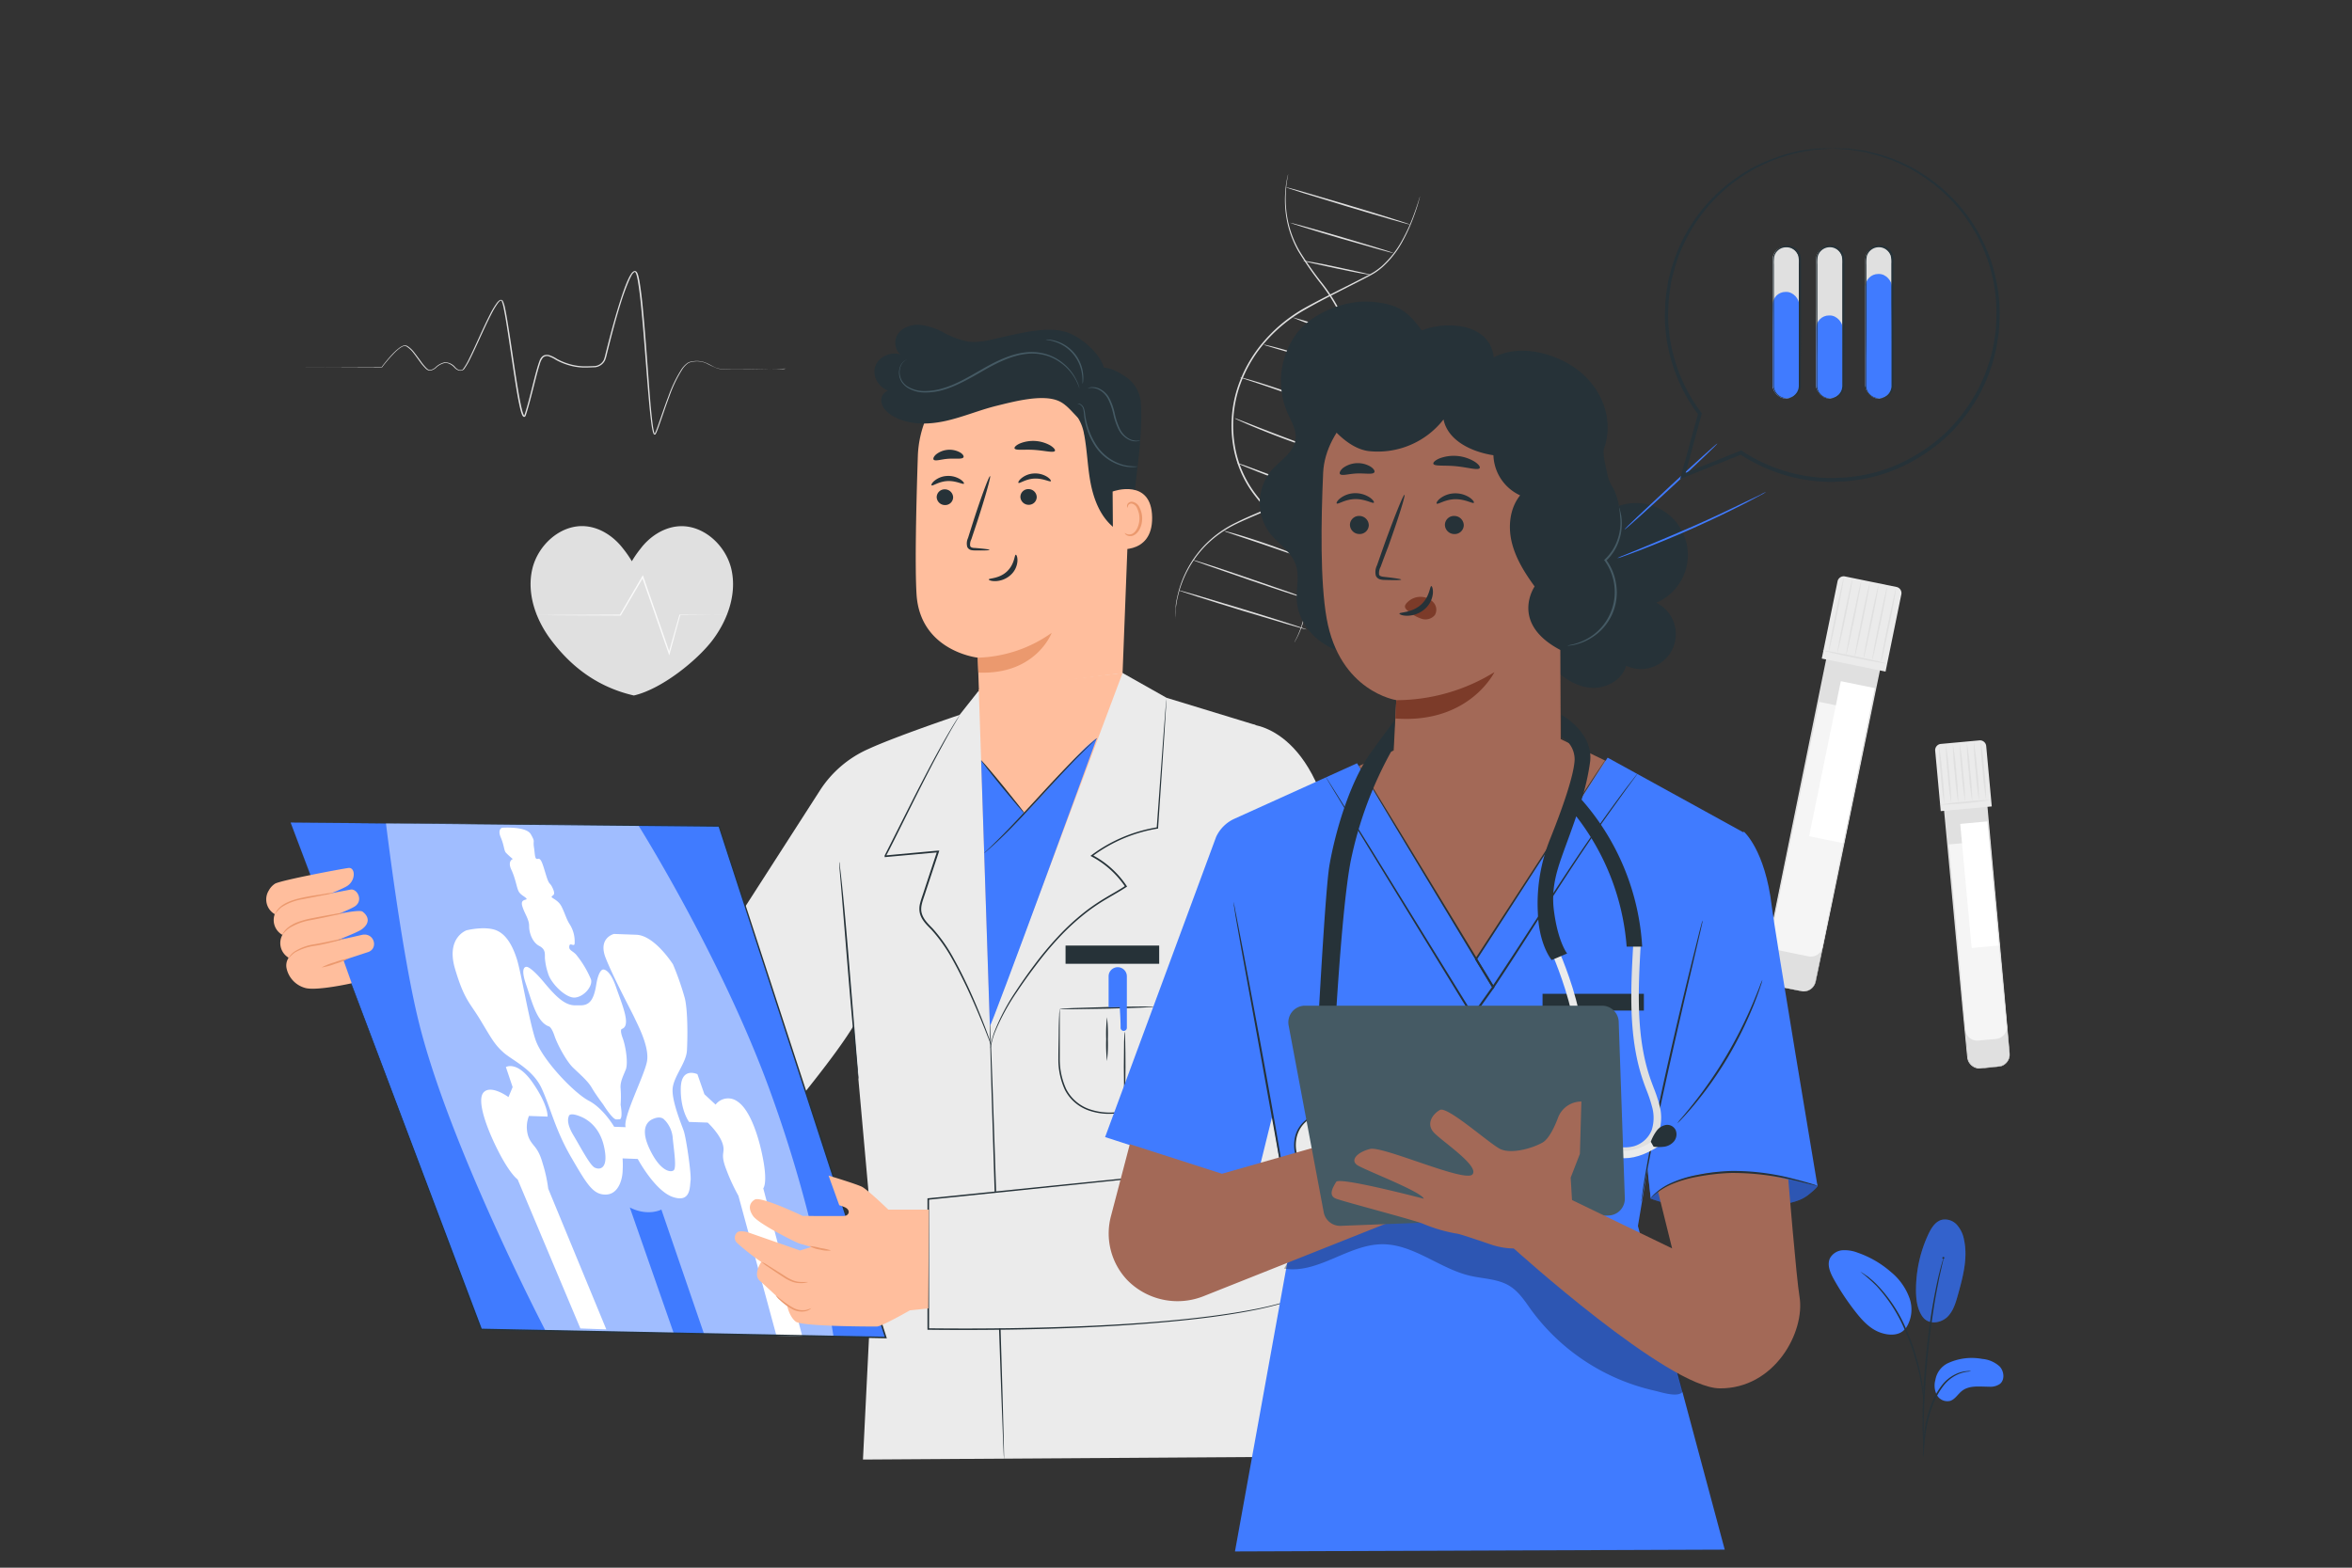 <?xml version="1.0" encoding="UTF-8" standalone="no"?>
<svg
   viewBox="0 0 750 500"
   version="1.1"
   id="svg176641"
   sodipodi:docname="medicine-pana.svg"
   inkscape:version="1.2.2 (1:1.2.2+202212051550+b0a8486541)"
   xmlns:inkscape="http://www.inkscape.org/namespaces/inkscape"
   xmlns:sodipodi="http://sodipodi.sourceforge.net/DTD/sodipodi-0.dtd"
   xmlns="http://www.w3.org/2000/svg"
   xmlns:svg="http://www.w3.org/2000/svg">
  <rect x="0" y="0" width="750" height="500" fill="#333333" stroke="none"/>
  <defs
     id="defs176645" />
  <sodipodi:namedview
     id="namedview176643"
     pagecolor="#505050"
     bordercolor="#ffffff"
     borderopacity="1"
     inkscape:showpageshadow="0"
     inkscape:pageopacity="0"
     inkscape:pagecheckerboard="1"
     inkscape:deskcolor="#505050"
     showgrid="false"
     inkscape:zoom="1.3386667"
     inkscape:cx="375"
     inkscape:cy="249.8755"
     inkscape:window-width="1848"
     inkscape:window-height="1016"
     inkscape:window-x="72"
     inkscape:window-y="27"
     inkscape:window-maximized="1"
     inkscape:current-layer="svg176641" />
  <g
     id="freepik--background-complete--inject-395">
    <path
       d="M410.76,55.55a2.59,2.59,0,0,1-.06.45c-.05.29-.15.72-.23,1.29a37.4,37.4,0,0,0-.48,5,35.2,35.2,0,0,0,.66,7.92,32.56,32.56,0,0,0,3.72,9.8,106.42,106.42,0,0,0,7.36,10.46,53.18,53.18,0,0,1,7.39,12.75,49.15,49.15,0,0,1,3.4,15.91,44.78,44.78,0,0,1-11.71,32.17,42.41,42.41,0,0,1-13,9.72c-4.67,2.3-9.32,4-13.42,6a35.1,35.1,0,0,0-10.31,7.4,34.32,34.32,0,0,0-8.55,16.14c-.27,1.06-.37,2-.52,2.86s-.17,1.55-.2,2.12,0,1-.07,1.31a3.09,3.09,0,0,1,0,.45,3,3,0,0,1,0-.45c0-.32,0-.76,0-1.31s.1-1.29.16-2.14.22-1.81.47-2.88a33.35,33.35,0,0,1,2.54-7.59,34,34,0,0,1,5.94-8.76,35.08,35.08,0,0,1,10.38-7.53c4.13-2.1,8.78-3.79,13.41-6.08A42.09,42.09,0,0,0,420.43,151,44.42,44.42,0,0,0,432,119.16a48.85,48.85,0,0,0-3.33-15.76,53.44,53.44,0,0,0-7.29-12.66,106.47,106.47,0,0,1-7.34-10.54,32.35,32.35,0,0,1-3.68-9.93,34,34,0,0,1-.58-8,33.18,33.18,0,0,1,.58-5c.1-.57.21-1,.28-1.28Z"
       style="fill:#e0e0e0"
       id="path176314" />
    <path
       d="M452.82,62.6a57.44,57.44,0,0,1-2.06,6.63,52.42,52.42,0,0,1-3.34,7.43,30.67,30.67,0,0,1-6.59,8.53,21.26,21.26,0,0,1-2.47,1.86c-.9.55-1.84,1.06-2.81,1.56l-6.05,3.1c-4.18,2.14-8.67,4.38-13.27,7A48,48,0,0,0,403.53,109a42.47,42.47,0,0,0-8.59,15.3,38.9,38.9,0,0,0-1.24,17.47,34.82,34.82,0,0,0,6.17,15.09c3.09,4.25,6.73,7.75,9.64,11.46A36.15,36.15,0,0,1,413.3,174a32.57,32.57,0,0,1,2.35,5.84,33.81,33.81,0,0,1,1.28,10.71,31.38,31.38,0,0,1-1.39,8,29.88,29.88,0,0,1-1.92,4.78c-.27.5-.49.89-.64,1.18s-.24.39-.24.39.06-.15.19-.42.34-.69.6-1.19a33.59,33.59,0,0,0,1.82-4.79,31.61,31.61,0,0,0,1.28-8A33.47,33.47,0,0,0,415.3,180a32.08,32.08,0,0,0-2.36-5.76,35.17,35.17,0,0,0-3.77-5.59c-2.9-3.67-6.55-7.15-9.69-11.45a35.31,35.31,0,0,1-6.29-15.29,39.47,39.47,0,0,1,1.25-17.7,43.12,43.12,0,0,1,8.7-15.49A48.42,48.42,0,0,1,416,98.24c4.62-2.57,9.12-4.79,13.31-6.91l6.05-3.08c1-.49,1.92-1,2.8-1.53a21.3,21.3,0,0,0,2.43-1.81,30.86,30.86,0,0,0,6.58-8.39,55,55,0,0,0,3.4-7.36c.8-2.08,1.33-3.73,1.69-4.85.17-.54.31-1,.4-1.28S452.82,62.6,452.82,62.6Z"
       style="fill:#e0e0e0"
       id="path176316" />
    <path
       d="M437,87.63c0,.14-4.86-.74-10.78-2s-10.7-2.32-10.67-2.46,4.85.73,10.78,2S437,87.48,437,87.63Z"
       style="fill:#e0e0e0"
       id="path176318" />
    <path
       d="M444.33,80.71c0,.14-7.47-1.92-16.6-4.59s-16.49-5-16.45-5.1,7.47,1.92,16.6,4.6S444.37,80.57,444.33,80.71Z"
       style="fill:#e0e0e0"
       id="path176320" />
    <path
       d="M449.7,71.64c0,.13-8.95-2.42-19.89-5.71S410,59.86,410.06,59.72,419,62.14,430,65.43,449.74,71.5,449.7,71.64Z"
       style="fill:#e0e0e0"
       id="path176322" />
    <path
       d="M415.61,155.79c-.05.14-4.83-1.57-10.68-3.82s-10.54-4.18-10.49-4.31,4.83,1.58,10.68,3.82S415.66,155.66,415.61,155.79Z"
       style="fill:#e0e0e0"
       id="path176324" />
    <path
       d="M425,145a7,7,0,0,1-1.28-.31c-.82-.22-2-.58-3.44-1-2.88-.91-6.84-2.25-11.17-3.87s-8.21-3.19-11-4.38c-1.39-.6-2.51-1.1-3.28-1.46a7.11,7.11,0,0,1-1.17-.61,6.66,6.66,0,0,1,1.25.42l3.34,1.3c2.81,1.11,6.7,2.63,11,4.25s8.26,3,11.11,4l3.38,1.2A7.15,7.15,0,0,1,425,145Z"
       style="fill:#e0e0e0"
       id="path176326" />
    <path
       d="M430.39,133.37a7.54,7.54,0,0,1-1.38-.52l-3.7-1.53c-3.12-1.3-7.45-3.06-12.28-4.86s-9.26-3.3-12.47-4.36l-3.81-1.26a8.92,8.92,0,0,1-1.38-.51,7.35,7.35,0,0,1,1.44.32c.92.24,2.23.61,3.86,1.1,3.24,1,7.69,2.42,12.54,4.22s9.16,3.62,12.25,5c1.54.69,2.78,1.27,3.63,1.69A7.7,7.7,0,0,1,430.39,133.37Z"
       style="fill:#e0e0e0"
       id="path176328" />
    <path
       d="M430.46,118.81a4.36,4.36,0,0,1-1.1-.31l-2.92-1c-2.47-.86-5.87-2-9.66-3.27s-7.23-2.28-9.73-3l-3-.91a5.15,5.15,0,0,1-1.07-.39,4.53,4.53,0,0,1,1.12.2c.72.15,1.74.41,3,.74,2.53.67,6,1.66,9.79,2.9s7.19,2.47,9.63,3.42c1.21.47,2.19.87,2.86,1.16A5,5,0,0,1,430.46,118.81Z"
       style="fill:#e0e0e0"
       id="path176330" />
    <path
       d="M430.6,107.5a93.2,93.2,0,0,1-9.31-2.89,90.32,90.32,0,0,1-9.14-3.39,95.05,95.05,0,0,1,9.31,2.89A92.66,92.66,0,0,1,430.6,107.5Z"
       style="fill:#e0e0e0"
       id="path176332" />
    <path
       d="M415,177.75a4.61,4.61,0,0,1-1-.27l-2.64-.89-8.68-3-8.7-2.92-2.64-.91a4.29,4.29,0,0,1-.95-.39,3.71,3.71,0,0,1,1,.2c.64.16,1.56.41,2.69.74,2.26.66,5.36,1.63,8.76,2.79s6.45,2.28,8.64,3.14c1.1.43,2,.79,2.58,1A3.41,3.41,0,0,1,415,177.75Z"
       style="fill:#e0e0e0"
       id="path176334" />
    <path
       d="M416.81,191c-.05.13-8.27-2.53-18.36-6s-18.24-6.31-18.19-6.45,8.26,2.53,18.36,6S416.85,190.81,416.81,191Z"
       style="fill:#e0e0e0"
       id="path176336" />
    <path
       d="M416.64,200.77c0,.14-9.22-2.56-20.49-6s-20.39-6.38-20.35-6.52,9.22,2.56,20.5,6S416.69,200.63,416.64,200.77Z"
       style="fill:#e0e0e0"
       id="path176338" />
    <path
       d="M250.8,117.58s-.27,0-.79,0l-2.3.09c-2,.06-5,.15-8.84.21-1.92,0-4.06,0-6.4,0a17.45,17.45,0,0,1-3.66-.34,37.29,37.29,0,0,1-3.59-1.67,7.33,7.33,0,0,0-4.06-.54c-.35.05-.71.14-1.06.21a3.08,3.08,0,0,0-.93.49,7.41,7.41,0,0,0-1.51,1.64,42.18,42.18,0,0,0-4.21,8.77c-1.22,3.21-2.3,6.63-3.59,10.17-.16.44-.34.88-.53,1.32l-.16.33a.62.62,0,0,1-.11.18.36.36,0,0,1-.3.18c-.36-.09-.31-.27-.4-.38a2.6,2.6,0,0,1-.13-.36,21.77,21.77,0,0,1-.53-2.88c-.26-1.93-.46-3.91-.65-5.92-.73-8-1.31-16.66-2.09-25.7-.41-4.52-.78-9.17-1.57-13.83-.11-.58-.22-1.16-.38-1.73a4.21,4.21,0,0,0-.29-.78c-.14-.24-.26-.35-.41-.28a3.17,3.17,0,0,0-1,1.24,16.92,16.92,0,0,0-.78,1.6A73,73,0,0,0,198,96.54c-1.47,4.71-2.77,9.56-4,14.5l-.47,1.86a12.86,12.86,0,0,1-.54,1.89,4,4,0,0,1-3.19,2.34c-1.34.05-2.59.12-3.93.09a18.11,18.11,0,0,1-3.93-.58,20.06,20.06,0,0,1-4.67-1.86,11.1,11.1,0,0,0-2.15-1.08,1.88,1.88,0,0,0-2,.38,5.77,5.77,0,0,0-1,2.11c-.25.77-.47,1.55-.69,2.33-.42,1.56-.82,3.13-1.21,4.69-.8,3.12-1.56,6.2-2.55,9.24a1.11,1.11,0,0,1-.17.32.44.44,0,0,1-.58.14,1.26,1.26,0,0,1-.43-.59,9.26,9.26,0,0,1-.4-1.15c-.21-.77-.38-1.53-.54-2.3-.32-1.53-.59-3.06-.84-4.58-1-6.07-1.82-12-2.7-17.77-.44-2.87-.87-5.71-1.45-8.45a11.22,11.22,0,0,0-.57-2c-.18-.56-.82.11-1.2.6a26.19,26.19,0,0,0-2.09,3.49c-2.47,4.82-4.47,9.66-6.7,14.15a23.26,23.26,0,0,1-1.87,3.24,1.44,1.44,0,0,1-.82.62,2.54,2.54,0,0,1-1,0,3.54,3.54,0,0,1-1.54-1.07,4.9,4.9,0,0,0-1.36-1,3.08,3.08,0,0,0-1.58-.34,6,6,0,0,0-2.86,1.59,3.68,3.68,0,0,1-1.56.8,1.82,1.82,0,0,1-.92-.08,2.69,2.69,0,0,1-.72-.49,18.67,18.67,0,0,1-2.09-2.51c-.63-.86-1.23-1.71-1.86-2.51a8.36,8.36,0,0,0-2.11-2c-.82-.54-1.73.14-2.46.66a18.36,18.36,0,0,0-2,1.88,46.8,46.8,0,0,0-3.38,4l0,.06h-.07l-18.27-.07-4.83,0-1.24,0a3.33,3.33,0,0,1-.42,0l.42,0h1.24l4.83,0,18.27-.07-.11.06a46.66,46.66,0,0,1,3.38-4.07,17.4,17.4,0,0,1,2.08-1.92,5.52,5.52,0,0,1,1.26-.77,2.21,2.21,0,0,1,.78-.16,1.66,1.66,0,0,1,.77.24,8.45,8.45,0,0,1,2.22,2.12c.64.81,1.25,1.66,1.88,2.51a17.11,17.11,0,0,0,2,2.45,2.52,2.52,0,0,0,.63.43,1.4,1.4,0,0,0,.71.05,3.34,3.34,0,0,0,1.39-.73,6.31,6.31,0,0,1,3-1.68,4.23,4.23,0,0,1,3.26,1.46,3.16,3.16,0,0,0,1.36,1,2.05,2.05,0,0,0,.82,0c.18,0,.39-.25.56-.48a22.75,22.75,0,0,0,1.82-3.17c2.21-4.47,4.2-9.31,6.68-14.17a25,25,0,0,1,2.13-3.56,3.64,3.64,0,0,1,.78-.79.86.86,0,0,1,.65-.2.8.8,0,0,1,.55.45A11,11,0,0,1,161,98c.59,2.77,1,5.61,1.47,8.49.89,5.75,1.71,11.7,2.72,17.76.25,1.52.52,3,.84,4.56.16.76.33,1.51.53,2.26a9.14,9.14,0,0,0,.37,1.08,1.13,1.13,0,0,0,.22.36c-.05,0,0,.15,0,.06l0,0s0-.05,0,0v0a.56.56,0,0,0,.09-.19c1-3,1.74-6.07,2.53-9.18.39-1.56.78-3.13,1.21-4.7.22-.78.44-1.57.7-2.35.12-.39.26-.78.4-1.17a3.38,3.38,0,0,1,.68-1.13,2,2,0,0,1,1.21-.64,2.82,2.82,0,0,1,1.33.12,10.58,10.58,0,0,1,2.26,1.12,19.47,19.47,0,0,0,4.55,1.81,18.35,18.35,0,0,0,3.82.56c1.26,0,2.6,0,3.85-.09a3.51,3.51,0,0,0,2.78-2,13.1,13.1,0,0,0,.51-1.8l.47-1.86c1.26-5,2.57-9.81,4.05-14.53.75-2.36,1.51-4.69,2.48-6.94.25-.56.51-1.11.81-1.65.16-.27.32-.53.51-.79a2.08,2.08,0,0,1,.78-.67.71.71,0,0,1,.66.08,1.2,1.2,0,0,1,.36.43,4,4,0,0,1,.33.89c.16.59.28,1.18.39,1.77.79,4.71,1.15,9.35,1.56,13.87.77,9.06,1.33,17.67,2,25.71.19,2,.38,4,.63,5.91a21.13,21.13,0,0,0,.51,2.81,2.83,2.83,0,0,0,.11.31.67.67,0,0,0,.06.12s0,0,0,0-.05,0,0,.08,0-.11-.05-.08,0,0,0,0a.69.69,0,0,0,.07-.13l.15-.31c.19-.42.36-.86.53-1.3,1.28-3.51,2.38-6.94,3.62-10.15a42.14,42.14,0,0,1,4.28-8.84,8,8,0,0,1,1.59-1.7,3.1,3.1,0,0,1,1-.53,10.65,10.65,0,0,1,1.1-.21,7.58,7.58,0,0,1,4.21.57c1.27.55,2.36,1.32,3.55,1.69a18.5,18.5,0,0,0,3.6.34c2.33.06,4.47,0,6.39,0l8.84-.12,2.3,0C250.53,117.57,250.8,117.58,250.8,117.58Z"
       style="fill:#e0e0e0"
       id="path176340" />
    <path
       d="M572.38,206.15h17a0,0,0,0,1,0,0V312.37a3.88,3.88,0,0,1-3.88,3.88h-9.26a3.88,3.88,0,0,1-3.88-3.88V206.15a0,0,0,0,1,0,0Z"
       transform="translate(64.09 -111.06) rotate(11.56)"
       style="fill:#e0e0e0"
       id="path176342" />
    <path
       d="M571.64,224.74h17a0,0,0,0,1,0,0v76.32a3.88,3.88,0,0,1-3.88,3.88h-9.26a3.88,3.88,0,0,1-3.88-3.88V224.74a0,0,0,0,1,0,0Z"
       transform="translate(64.8 -110.83) rotate(11.55)"
       style="fill:#f5f5f5"
       id="path176344" />
    <rect
       x="581.8"
       y="217.92"
       width="11.34"
       height="50.47"
       transform="translate(60.61 -112.74) rotate(11.55)"
       style="fill:#fff"
       id="rect176346" />
    <path
       d="M574.39,316.06a4.36,4.36,0,0,0,2.18-.24,3.86,3.86,0,0,0,1.95-1.75,5.56,5.56,0,0,0,.49-1.63c.12-.61.24-1.26.38-1.94,1.11-5.5,2.7-13.45,4.69-23.33,4-19.79,9.62-47.3,15.91-78.25l.2.3-12.86-2.62-3.8-.78.31-.2c-6.8,33.07-12.91,62.83-17.33,84.35-1.11,5.37-2.12,10.22-3,14.49-.22,1.06-.44,2.09-.64,3.08-.1.49-.21,1-.3,1.46a6.94,6.94,0,0,0-.22,1.38,3.84,3.84,0,0,0,.83,2.4,3.78,3.78,0,0,0,1.94,1.27l6.88,1.47,1.79.39c.4.09.6.15.6.15l-.61-.1-1.8-.34-6.91-1.38a4,4,0,0,1-3-3.86,7,7,0,0,1,.21-1.44c.09-.47.19-1,.29-1.45.2-1,.4-2,.62-3.09.86-4.27,1.84-9.13,2.93-14.51,4.38-21.52,10.43-51.29,17.17-84.38l0-.25.25.05,3.81.78,12.86,2.63.25.05,0,.25c-6.36,30.95-12,58.44-16.08,78.22l-4.84,23.29c-.15.69-.28,1.33-.41,1.94a5.45,5.45,0,0,1-.53,1.67,3.9,3.9,0,0,1-2,1.77,3.81,3.81,0,0,1-1.65.24A2.84,2.84,0,0,1,574.39,316.06Z"
       style="fill:#e0e0e0"
       id="path176348" />
    <path
       d="M585.42,185.3h16.74a2,2,0,0,1,2,2v25.14a0,0,0,0,1,0,0H583.4a0,0,0,0,1,0,0V187.32A2,2,0,0,1,585.42,185.3Z"
       transform="translate(51.87 -114.91) rotate(11.55)"
       style="fill:#ebebeb"
       id="path176350" />
    <path
       d="M601.61,211.63c0,.14-4.62-.68-10.26-1.83s-10.18-2.2-10.15-2.34,4.62.68,10.26,1.83S601.63,211.49,601.61,211.63Z"
       style="fill:#e0e0e0"
       id="path176352" />
    <path
       d="M583.16,207.65c-.15,0,.81-5.28,2.13-11.72s2.5-11.65,2.64-11.62-.82,5.28-2.13,11.72S583.3,207.68,583.16,207.65Z"
       style="fill:#e0e0e0"
       id="path176354" />
    <path
       d="M585.89,208.21c-.14,0,.81-5.28,2.13-11.72s2.5-11.65,2.64-11.62-.81,5.28-2.13,11.72S586,208.24,585.89,208.21Z"
       style="fill:#e0e0e0"
       id="path176356" />
    <path
       d="M588.71,208.78c-.14,0,.81-5.27,2.13-11.72s2.5-11.64,2.64-11.61-.81,5.27-2.13,11.72S588.85,208.81,588.71,208.78Z"
       style="fill:#e0e0e0"
       id="path176358" />
    <path
       d="M591.44,209.34c-.14,0,.82-5.27,2.13-11.72s2.5-11.64,2.65-11.61-.82,5.27-2.13,11.72S591.59,209.37,591.44,209.34Z"
       style="fill:#e0e0e0"
       id="path176360" />
    <path
       d="M594.26,209.92c-.14,0,.82-5.28,2.13-11.72s2.5-11.65,2.64-11.62-.81,5.28-2.13,11.72S594.4,210,594.26,209.92Z"
       style="fill:#e0e0e0"
       id="path176362" />
    <path
       d="M597,210.48c-.14,0,.81-5.28,2.13-11.72s2.5-11.65,2.64-11.62-.81,5.28-2.13,11.72S597.14,210.51,597,210.48Z"
       style="fill:#e0e0e0"
       id="path176364" />
    <path
       d="M599.82,211.06c-.14,0,.81-5.28,2.13-11.72s2.5-11.65,2.64-11.62-.81,5.27-2.13,11.72S600,211.08,599.82,211.06Z"
       style="fill:#e0e0e0"
       id="path176366" />
    <path
       d="M623.8,253.91h13.39a0,0,0,0,1,0,0v82.82a3.88,3.88,0,0,1-3.88,3.88h-5.64a3.88,3.88,0,0,1-3.88-3.88V253.91A0,0,0,0,1,623.8,253.91Z"
       transform="translate(-24.59 59.04) rotate(-5.26)"
       style="fill:#e0e0e0"
       id="path176368" />
    <path
       d="M624.07,268.6h13.39a0,0,0,0,1,0,0v59.27a3.88,3.88,0,0,1-3.88,3.88h-5.64a3.88,3.88,0,0,1-3.88-3.88V268.6A0,0,0,0,1,624.07,268.6Z"
       transform="translate(-24.86 59.09) rotate(-5.26)"
       style="fill:#f5f5f5"
       id="path176370" />
    <rect
       x="626.88"
       y="262.29"
       width="8.93"
       height="39.74"
       transform="translate(-23.21 59.06) rotate(-5.26)"
       style="fill:#fff"
       id="rect176372" />
    <path
       d="M637.28,340.17a4.69,4.69,0,0,0,1.64-.6,3.82,3.82,0,0,0,1.39-1.55,3.74,3.74,0,0,0,.38-1.29,7.47,7.47,0,0,0-.08-1.54c-.42-4.44-1-10.83-1.8-18.77-1.49-15.93-3.56-38.05-5.88-62.91l.28.23-9.47.87-3.86.36.23-.28c2.38,26.19,4.52,49.72,6.06,66.73.38,4.24.72,8.08,1,11.45.16,1.68.27,3.27.43,4.68a3.79,3.79,0,0,0,2.37,2.81,6.78,6.78,0,0,0,3.08.12l2.3-.19,1.42-.1.49,0-.48.07-1.42.15-2.3.24-1.47.14a3.88,3.88,0,0,1-1.69-.22,4,4,0,0,1-2.54-2.95c-.18-1.46-.3-3-.47-4.7-.32-3.37-.69-7.21-1.1-11.45-1.58-17-3.77-40.53-6.22-66.72l0-.26.26,0,3.86-.36,9.47-.87.26,0,0,.26c2.25,24.87,4.26,47,5.71,62.93.69,7.94,1.25,14.34,1.64,18.78a8.51,8.51,0,0,1,.06,1.58,4,4,0,0,1-1.89,2.9,3.69,3.69,0,0,1-1.24.47A3.09,3.09,0,0,1,637.28,340.17Z"
       style="fill:#e0e0e0"
       id="path176374" />
    <path
       d="M619.86,236.66h12.33a2,2,0,0,1,2,2V258a0,0,0,0,1,0,0H617.85a0,0,0,0,1,0,0V238.67A2,2,0,0,1,619.86,236.66Z"
       transform="translate(-20.04 58.43) rotate(-5.26)"
       style="fill:#ebebeb"
       id="path176376" />
    <path
       d="M634.82,255.18a128.83,128.83,0,0,1-16.33,1.5,64.51,64.51,0,0,1,8.14-1A62,62,0,0,1,634.82,255.18Z"
       style="fill:#e0e0e0"
       id="path176378" />
    <path
       d="M620,256.38a81.51,81.51,0,0,1-1.12-9.32,81.26,81.26,0,0,1-.6-9.36,87.28,87.28,0,0,1,1.12,9.32A86.93,86.93,0,0,1,620,256.38Z"
       style="fill:#e0e0e0"
       id="path176380" />
    <path
       d="M622.2,256.18a81.51,81.51,0,0,1-1.12-9.32,81.26,81.26,0,0,1-.6-9.36,85.9,85.9,0,0,1,1.11,9.31A85.68,85.68,0,0,1,622.2,256.18Z"
       style="fill:#e0e0e0"
       id="path176382" />
    <path
       d="M624.45,256a87.28,87.28,0,0,1-1.12-9.32,86.93,86.93,0,0,1-.6-9.36,81.51,81.51,0,0,1,1.12,9.32A83.94,83.94,0,0,1,624.45,256Z"
       style="fill:#e0e0e0"
       id="path176384" />
    <path
       d="M626.64,255.77a87.28,87.28,0,0,1-1.12-9.32,87.06,87.06,0,0,1-.6-9.36A84.3,84.3,0,0,1,626,246.4,87,87,0,0,1,626.64,255.77Z"
       style="fill:#e0e0e0"
       id="path176386" />
    <path
       d="M628.9,255.56a81.51,81.51,0,0,1-1.12-9.32,81.15,81.15,0,0,1-.6-9.36,87.28,87.28,0,0,1,1.12,9.32A86.93,86.93,0,0,1,628.9,255.56Z"
       style="fill:#e0e0e0"
       id="path176388" />
    <path
       d="M631.09,255.36A81.51,81.51,0,0,1,630,246a81.26,81.26,0,0,1-.6-9.36,87.28,87.28,0,0,1,1.12,9.32A86.93,86.93,0,0,1,631.09,255.36Z"
       style="fill:#e0e0e0"
       id="path176390" />
    <path
       d="M633.34,255.15a87.29,87.29,0,0,1-1.12-9.31,87,87,0,0,1-.6-9.37,81.51,81.51,0,0,1,1.12,9.32A81.26,81.26,0,0,1,633.34,255.15Z"
       style="fill:#e0e0e0"
       id="path176392" />
    <path
       d="M233.24,181.63c-1.76-7.82-9.19-14.53-17.16-13.75-4.71.46-9,3.37-11.83,7.12a34.1,34.1,0,0,0-2.77,4,34.1,34.1,0,0,0-2.77-4c-2.88-3.76-7.11-6.67-11.82-7.14-8-.79-15.4,5.92-17.18,13.73s1.17,16.11,6,22.51,12.83,14.6,26.41,17.72c8.95-2.06,20.3-11.3,25.12-17.69S235,189.44,233.24,181.63Z"
       style="fill:#e0e0e0"
       id="path176394" />
    <path
       d="M231.77,196.13l-.26,0-.78,0-3,0-10.95.08.19-.14c-1,3.54-2.11,7.68-3.36,12.22l-.2.74-.25-.72L206.78,190c-.71-2-1.4-4.05-2.08-6l.47.05L198,196.23l-.06.11h-.14l-19.25-.1-5.45-.07-1.45,0a1.72,1.72,0,0,1-.49,0l.49,0,1.45,0,5.45-.06,19.25-.09-.2.12,7.11-12.22.28-.49.19.53c.68,2,1.37,4,2.08,6l6.37,18.43-.46,0c1.29-4.54,2.45-8.67,3.45-12.2l0-.14h.14l10.95.09,3,0,.78,0Z"
       style="fill:#fafafa"
       id="path176396" />
  </g>
  <g
     id="freepik--character-1--inject-395">
    <path
       d="M360.55,147.88l-3.42,88.31-44.22-1.43c-.52-5.13-1.1-25-1.1-25s-18.46-2-19.55-20.3c-.53-8.89-.13-27.35.42-44A34,34,0,0,1,327,112.61h0A34,34,0,0,1,360.55,147.88Z"
       style="fill:#ffbe9d"
       id="path176399" />
    <path
       d="M311.79,209.76a42.7,42.7,0,0,0,23.57-7.92s-5,13.45-23.38,12.67Z"
       style="fill:#eb996e"
       id="path176401" />
    <path
       d="M298.69,158.56a2.62,2.62,0,0,0,2.65,2.52,2.51,2.51,0,0,0,2.59-2.48,2.63,2.63,0,0,0-2.65-2.53A2.52,2.52,0,0,0,298.69,158.56Z"
       style="fill:#263238"
       id="path176403" />
    <path
       d="M297.06,154.79c.34.33,2.25-1.23,5.07-1.36s4.95,1.19,5.24.83c.14-.16-.22-.76-1.15-1.38A7.21,7.21,0,0,0,302,151.8a6.9,6.9,0,0,0-4,1.51C297.16,154,296.89,154.65,297.06,154.79Z"
       style="fill:#263238"
       id="path176405" />
    <path
       d="M325.38,158.47A2.62,2.62,0,0,0,328,161a2.51,2.51,0,0,0,2.59-2.49A2.61,2.61,0,0,0,328,156,2.5,2.5,0,0,0,325.38,158.47Z"
       style="fill:#263238"
       id="path176407" />
    <path
       d="M324.77,154c.34.32,2.25-1.24,5.07-1.36s5,1.18,5.24.82c.14-.16-.22-.76-1.15-1.37a7.21,7.21,0,0,0-4.21-1.08,6.83,6.83,0,0,0-4,1.51C324.87,153.23,324.6,153.86,324.77,154Z"
       style="fill:#263238"
       id="path176409" />
    <path
       d="M315.53,175.38c0-.16-1.75-.38-4.61-.61-.72,0-1.41-.15-1.55-.64a3.6,3.6,0,0,1,.38-2.15c.59-1.78,1.21-3.63,1.86-5.58,2.59-7.94,4.42-14.45,4.1-14.55S313,158.1,310.45,166q-.93,2.93-1.77,5.6a4.12,4.12,0,0,0-.24,2.84,1.82,1.82,0,0,0,1.23,1,5.09,5.09,0,0,0,1.23.11C313.76,175.61,315.53,175.54,315.53,175.38Z"
       style="fill:#263238"
       id="path176411" />
    <path
       d="M323.91,176.93c-.45,0-.32,3-2.83,5.35s-5.78,2.11-5.79,2.54c0,.19.76.56,2.13.53a7.62,7.62,0,0,0,4.84-1.95,6.57,6.57,0,0,0,2.18-4.47C324.5,177.65,324.12,176.9,323.91,176.93Z"
       style="fill:#263238"
       id="path176413" />
    <path
       d="M323.52,143c.31.76,3.11.26,6.43.5s6,1,6.44.31c.18-.34-.31-1-1.43-1.72a11.23,11.23,0,0,0-9.81-.62C324,142,323.38,142.65,323.52,143Z"
       style="fill:#263238"
       id="path176415" />
    <path
       d="M297.71,146.59c.53.62,2.43-.14,4.77-.28s4.32.23,4.75-.46c.18-.34-.16-1-1.05-1.53a6.94,6.94,0,0,0-7.67.6C297.72,145.62,297.48,146.29,297.71,146.59Z"
       style="fill:#263238"
       id="path176417" />
    <path
       d="M339.72,129l.11.07a14.49,14.49,0,0,1,5.8,9.07c0,.13,0,.25.07.37,1,5.19,1.08,10.52,2.1,15.7s3.07,10.41,7.1,13.82c1.66,1.41,4.51,2.29,5.74.5a4.58,4.58,0,0,0,.54-2.43c.38-12.67,3.29-24,2.65-37.22a11.15,11.15,0,0,0-5.05-8.84c-2.86-1.85-6.33-3.74-9.33-2.15s-6.71,7.54-9,10.09"
       style="fill:#263238"
       id="path176419" />
    <path
       d="M354.79,156.77c.3-.15,12.41-4.32,12.6,8.23s-12.44,10.15-12.47,9.79S354.79,156.77,354.79,156.77Z"
       style="fill:#ffbe9d"
       id="path176421" />
    <path
       d="M358.68,170c.06,0,.22.15.59.31a2.22,2.22,0,0,0,1.64,0c1.32-.51,2.4-2.63,2.43-4.89a7.22,7.22,0,0,0-.66-3.12,2.53,2.53,0,0,0-1.67-1.66,1.11,1.11,0,0,0-1.28.62c-.17.36-.08.61-.15.63s-.27-.21-.18-.73a1.38,1.38,0,0,1,.48-.79,1.68,1.68,0,0,1,1.21-.34,3.06,3.06,0,0,1,2.31,1.91,7.43,7.43,0,0,1,.81,3.49c0,2.53-1.3,4.91-3.1,5.46a2.34,2.34,0,0,1-2-.3C358.71,170.28,358.64,170,358.68,170Z"
       style="fill:#eb996e"
       id="path176423" />
    <path
       d="M351.34,121.77c3.62-4.65-4-12.73-10-15.35s-14.37-.49-20.72.87c-4,.86-8.05,2.23-12.1,1.62a27.68,27.68,0,0,1-7.68-2.88,20.48,20.48,0,0,0-7.81-2.45c-2.74-.11-5.7,1-7,3.45s-.21,6,2.45,6.71c-3.24-2.28-8.5-.33-9.49,3.51s2.68,8.08,6.62,7.66c-1.62-1.54-4.59.38-4.61,2.62s1.81,4.07,3.75,5.19c5,2.85,11.09,2.78,16.67,1.56s10.88-3.51,16.43-4.87,14.87-3.88,20-1.4c3.8,1.82,6,6.87,8.36,6.06a7.64,7.64,0,0,0,4.56-5.17,22.14,22.14,0,0,0,.53-7.13"
       style="fill:#263238"
       id="path176425" />
    <path
       d="M289.18,114.65s-.24.11-.63.39a3.73,3.73,0,0,0-1.28,1.63,5.24,5.24,0,0,0-.27,3.24,5.39,5.39,0,0,0,2.51,3.42,10.31,10.31,0,0,0,5.09,1.39,20.4,20.4,0,0,0,6.08-.89c4.21-1.22,8.38-3.71,12.78-6.24s8.89-4.64,13.35-5.18a16.5,16.5,0,0,1,6.28.39,15.14,15.14,0,0,1,5,2.34,15.77,15.77,0,0,1,5.13,6,10.93,10.93,0,0,1,1,2.73c-.06,0-.3-1-1.15-2.64a16.09,16.09,0,0,0-5.16-5.76,14.83,14.83,0,0,0-4.85-2.22,16.08,16.08,0,0,0-6.12-.33c-4.34.55-8.77,2.65-13.14,5.16s-8.61,5-12.9,6.24a20.35,20.35,0,0,1-6.24.86,10.44,10.44,0,0,1-5.27-1.52,6.54,6.54,0,0,1-1.76-1.67,5.55,5.55,0,0,1-.47-5.38,3.73,3.73,0,0,1,1.41-1.63A2.49,2.49,0,0,1,289.18,114.65Z"
       style="fill:#455a64"
       id="path176427" />
    <path
       d="M333.51,108.31a2.41,2.41,0,0,1,.82,0,10.18,10.18,0,0,1,2.18.39,12.26,12.26,0,0,1,8.88,10.65,11.37,11.37,0,0,1,0,2.22,2.31,2.31,0,0,1-.17.79c-.1,0,.07-1.15-.19-3A12.65,12.65,0,0,0,336.4,109C334.66,108.45,333.5,108.41,333.51,108.31Z"
       style="fill:#455a64"
       id="path176429" />
    <path
       d="M363.57,140.46a2.17,2.17,0,0,1-1,.28,4.93,4.93,0,0,1-2.83-.61,7.23,7.23,0,0,1-3-3.07,21.13,21.13,0,0,1-1.72-4.94,20.89,20.89,0,0,0-1.67-4.83,6.91,6.91,0,0,0-2.81-2.92,5.08,5.08,0,0,0-2.66-.66c-.65,0-1,.17-1,.12a2.23,2.23,0,0,1,1-.32,4.92,4.92,0,0,1,2.84.53,7.14,7.14,0,0,1,3.06,3A19.91,19.91,0,0,1,355.5,132a22.15,22.15,0,0,0,1.64,4.84,7.16,7.16,0,0,0,2.75,3,5.2,5.2,0,0,0,2.64.73C363.19,140.53,363.55,140.41,363.57,140.46Z"
       style="fill:#455a64"
       id="path176431" />
    <path
       d="M362.91,148.75s-.1,0-.31.08a6,6,0,0,1-.9.12,11.1,11.1,0,0,1-3.34-.26,15,15,0,0,1-9-6.17,22.29,22.29,0,0,1-3.69-10.33,9.6,9.6,0,0,0-.29-1.84,2.24,2.24,0,0,0-.73-1.12,2,2,0,0,0-1.08-.41,1.26,1.26,0,0,1,1.21.24,2.44,2.44,0,0,1,.87,1.19,9.15,9.15,0,0,1,.38,1.89,23.31,23.31,0,0,0,3.76,10.08,15.22,15.22,0,0,0,8.62,6.11A17.5,17.5,0,0,0,362.91,148.75Z"
       style="fill:#455a64"
       id="path176433" />
    <path
       d="M275.18,465.51l142-.92-14.33-85.82-2.49-147.55L372,222.56,358,214.66l-46.07,5.83L306,228s-20.16,6.8-28.88,10.79l-.6.27a35.33,35.33,0,0,0-15.09,13.09L223,311.94l-56.2-32.77L147,308s69,57.44,81.51,56.27,16.85-1.18,21.17-7.06c3.31-4.52,16.32-19.83,22.52-30.06l6.33,70.69Z"
       style="fill:#ebebeb"
       id="path176435" />
    <path
       d="M320.17,465.6c-.15,0-1.29-31.44-2.54-70.23s-2.17-70.25-2-70.25,1.28,31.43,2.54,70.24S320.31,465.6,320.17,465.6Z"
       style="fill:#263238"
       id="path176437" />
    <polygon
       points="312.11 219.91 315.68 327.25 357.96 214.66 312.11 219.91"
       style="fill:#ffbe9d"
       id="polygon176439" />
    <path
       d="M316,333.3a1.54,1.54,0,0,1-.14-.33c-.1-.24-.22-.56-.37-1-.35-.88-.83-2.12-1.45-3.71-1.29-3.2-3.18-7.83-5.8-13.42-1.34-2.79-2.84-5.82-4.62-9A49.91,49.91,0,0,0,297,296.5c-1.4-1.44-3.07-2.95-3.66-5.16a6.67,6.67,0,0,1,.08-3.32c.27-1.08.65-2.12,1-3.17,1.39-4.23,2.84-8.6,4.31-13.07l.09-.28.27.34-17,1.54,0-.5,9.07-18c2.79-5.48,5.31-10.31,7.48-14.29s4-7.12,5.27-9.23c.65-1.06,1.17-1.87,1.53-2.41l.41-.6c.1-.14.15-.21.16-.2l-.12.22-.38.63c-.34.59-.83,1.4-1.45,2.45-1.25,2.14-3,5.29-5.14,9.29s-4.62,8.84-7.38,14.34l-4.34,8.7-2.33,4.66-1.21,2.4-.63,1.21-.33.6-.17.31-.1.15a.59.59,0,0,1-.3.24l0-.5,17-1.56.39,0-.12.38-.09.27c-1.48,4.47-2.93,8.84-4.32,13.07-.66,2.09-1.62,4.19-1.08,6.21s2.12,3.5,3.52,4.94a49.68,49.68,0,0,1,6.67,9.53c1.78,3.18,3.26,6.23,4.58,9,2.58,5.62,4.43,10.28,5.66,13.51.6,1.62,1.06,2.88,1.35,3.74q.23.64.33,1A2.75,2.75,0,0,1,316,333.3Z"
       style="fill:#263238"
       id="path176441" />
    <path
       d="M315.86,334.31a1.33,1.33,0,0,1,0-.35l.16-1a22.53,22.53,0,0,1,1.05-3.84,68.19,68.19,0,0,1,6.87-13c1.71-2.6,3.66-5.4,5.87-8.34a105.76,105.76,0,0,1,7.5-9A73.42,73.42,0,0,1,347,290a65.94,65.94,0,0,1,5.79-3.83c2-1.2,4.1-2.34,6.1-3.67l-.07.36a29.58,29.58,0,0,0-10.75-9.69l-.36-.19.33-.24a47.94,47.94,0,0,1,21-8.89l-.19.21,2.17-29.84c.28-3.6.5-6.46.66-8.44.08-1,.14-1.7.19-2.23l.06-.57a.55.55,0,0,1,0-.2,1,1,0,0,1,0,.2l0,.57c0,.54-.07,1.29-.12,2.24-.12,2-.3,4.84-.52,8.45-.49,7.29-1.17,17.6-2,29.86v.18l-.18,0a47.61,47.61,0,0,0-20.79,8.84l0-.43a30.06,30.06,0,0,1,10.94,9.85l.15.21-.22.15c-2,1.34-4.12,2.49-6.13,3.69a64.84,64.84,0,0,0-5.75,3.78,74.51,74.51,0,0,0-9.62,8.69,104.09,104.09,0,0,0-7.5,9c-2.22,2.91-4.19,5.69-5.91,8.28a69.87,69.87,0,0,0-7,12.85,23.86,23.86,0,0,0-1.14,3.79c-.09.42-.16.76-.21,1A1.55,1.55,0,0,1,315.86,334.31Z"
       style="fill:#263238"
       id="path176443" />
    <rect
       x="339.78"
       y="301.58"
       width="29.86"
       height="5.81"
       style="fill:#263238"
       id="rect176445" />
    <path
       d="M362.9,353.91a1.89,1.89,0,0,1-.51.15l-1.48.32a44.27,44.27,0,0,1-5.53.79,19.73,19.73,0,0,1-8.22-1,13.58,13.58,0,0,1-7.6-6.59,23.11,23.11,0,0,1-2.07-9.93c0-3.13.1-5.9.11-8.26s.08-4.25.15-5.57c0-.66.07-1.17.1-1.51a1.74,1.74,0,0,1,.08-.53,3.77,3.77,0,0,1,0,.53c0,.41,0,.91,0,1.52,0,1.39,0,3.27,0,5.56v8.25a23,23,0,0,0,2.06,9.71,13.15,13.15,0,0,0,7.29,6.37,19.78,19.78,0,0,0,8,1.07,54.12,54.12,0,0,0,5.51-.62l1.5-.22A2.61,2.61,0,0,1,362.9,353.91Z"
       style="fill:#263238"
       id="path176447" />
    <path
       d="M368.3,321.09c0,.14-6.8.42-15.18.61s-15.19.24-15.19.09,6.79-.41,15.18-.61S368.3,321,368.3,321.09Z"
       style="fill:#263238"
       id="path176449" />
    <path
       d="M353.51,321.3v-9.91a2.91,2.91,0,0,1,2.91-2.91h0a2.91,2.91,0,0,1,2.91,2.91v16.33a1,1,0,0,1-2,.14c0-.12,0-.26,0-.39,0-2.49-.28-6.29-.28-6.29Z"
       style="fill:#407BFF"
       id="path176451" />
    <path
       d="M353,338.42a47.72,47.72,0,0,1-.26-7,47.53,47.53,0,0,1,.26-7,47.53,47.53,0,0,1,.26,7A47.72,47.72,0,0,1,353,338.42Z"
       style="fill:#263238"
       id="path176453" />
    <path
       d="M358.63,351.39c-.14,0-.26-5-.26-11.14s.12-11.14.26-11.14.26,5,.26,11.14S358.78,351.39,358.63,351.39Z"
       style="fill:#263238"
       id="path176455" />
    <path
       d="M312.86,242.49l13.89,16.95c9.81-9.9,16.86-19.68,23-24,0,0-34.06,93.32-34.11,91.77S312.86,242.49,312.86,242.49Z"
       style="fill:#407BFF"
       id="path176457" />
    <path
       d="M349.79,235.48a2.69,2.69,0,0,1-.35.39l-1.08,1c-.94.89-2.28,2.21-3.92,3.85-3.29,3.27-7.66,8-12.43,13.2s-9.2,9.9-12.56,13.12c-1.68,1.61-3.06,2.88-4.05,3.73l-1.14,1a2.28,2.28,0,0,1-.42.32s.11-.15.35-.39l1.07-1c.95-.89,2.29-2.21,3.93-3.85,3.28-3.27,7.65-8,12.43-13.2s9.2-9.9,12.56-13.12c1.68-1.61,3.06-2.88,4.05-3.73l1.13-1C349.63,235.57,349.77,235.46,349.79,235.48Z"
       style="fill:#263238"
       id="path176459" />
    <path
       d="M326.66,259.37c-.11.09-3.29-3.61-7.1-8.27s-6.81-8.52-6.7-8.61,3.29,3.61,7.1,8.28S326.77,259.28,326.66,259.37Z"
       style="fill:#263238"
       id="path176461" />
    <path
       d="M267.62,274.91a3.37,3.37,0,0,1,.12.7c.07.51.15,1.18.25,2,.21,1.75.48,4.28.8,7.42.63,6.27,1.38,14.94,2.16,24.52s1.5,18.2,2,24.53c.26,3.09.47,5.62.62,7.43.07.84.12,1.51.16,2a4.74,4.74,0,0,1,0,.71,3.72,3.72,0,0,1-.13-.7c-.06-.51-.14-1.18-.25-2-.21-1.75-.48-4.28-.79-7.42-.63-6.27-1.39-14.94-2.17-24.52s-1.49-18.2-2-24.53c-.26-3.09-.47-5.62-.63-7.43-.06-.84-.11-1.51-.15-2A3.45,3.45,0,0,1,267.62,274.91Z"
       style="fill:#263238"
       id="path176463" />
    <path
       d="M398.31,231s22.26,0,27.84,42.82S444,395.17,421.69,410.06,296,423.9,296,423.9V382.42l84.82-9.36s-.32-7.72,4-7.66L380,267.52S379,232.86,398.31,231Z"
       style="fill:#ebebeb"
       id="path176465" />
    <path
       d="M380.22,300.05s0,.4.09,1.18.11,2,.2,3.48c.16,3.07.4,7.55.71,13.29.59,11.51,1.44,28.05,2.48,48.2v.21h-.22a3.11,3.11,0,0,0-1.95.75,4.61,4.61,0,0,0-1.2,1.91,13.33,13.33,0,0,0-.64,4.78v.21l-.2,0-83.46,8.59.23-.26V423.9l-.25-.25c36.11.39,67.6-1,89.85-3.85,5.57-.71,10.54-1.52,14.87-2.37a107.9,107.9,0,0,0,10.91-2.75c1.45-.49,2.73-1,3.83-1.39s2-.86,2.71-1.23l1.58-.9.55-.29s-.17.12-.52.33l-1.57.94c-.71.38-1.63.77-2.7,1.28s-2.37.92-3.83,1.42a105.54,105.54,0,0,1-10.91,2.84c-4.33.88-9.31,1.71-14.87,2.44-22.27,2.89-53.78,4.4-89.91,4h-.25v-.25c0-12,0-24.66,0-37.69v-4l.24,0,83.46-8.5-.2.23a13.49,13.49,0,0,1,.68-5,5,5,0,0,1,1.31-2.07,3.63,3.63,0,0,1,2.23-.86l-.2.22c-1-20.15-1.75-36.69-2.29-48.21-.26-5.74-.47-10.22-.61-13.29-.06-1.52-.1-2.68-.14-3.48S380.22,300.05,380.22,300.05Z"
       style="fill:#263238"
       id="path176467" />
    <path
       d="M395.7,376.3c-.09,0-.42-.86-1.18-2.16a17.24,17.24,0,0,0-3.79-4.45,17.48,17.48,0,0,0-5.07-2.91c-1.41-.51-2.35-.67-2.33-.76a7.1,7.1,0,0,1,2.45.41,15.27,15.27,0,0,1,9.06,7.53A7,7,0,0,1,395.7,376.3Z"
       style="fill:#263238"
       id="path176469" />
    <path
       d="M385.73,384a23.74,23.74,0,0,0-6.42-10.37,4.84,4.84,0,0,1,1.49,1.08,15.64,15.64,0,0,1,2.84,3.42,15.84,15.84,0,0,1,1.8,4.06A4.61,4.61,0,0,1,385.73,384Z"
       style="fill:#263238"
       id="path176471" />
    <polygon
       points="92.67 262.34 153.47 424 282.44 426.61 229.29 263.45 92.67 262.34"
       style="fill:#407BFF"
       id="polygon176473" />
    <g
       style="opacity:0.5"
       id="g176477">
      <path
         d="M173.88,424.29S143,365,133.41,325.44c-5.47-22.37-10.34-62.9-10.34-62.9l80.5.71s26.7,42.49,42.07,84.95a421,421,0,0,1,20.16,78.11l-41.31-.91L210.9,385.78s-4.24,2.29-10.07-.67l14,40.08Z"
         style="fill:#fff"
         id="path176475" />
    </g>
    <path
       d="M218,360.61c-.75-2.18-4-9.88-3.48-13.72s4.32-8,4.53-11.85.32-12.43-.66-16.61a90.1,90.1,0,0,0-3.79-10.86s-5.83-9.23-11.69-9.44l-7.13-.26s-5.16,1.24-2.66,7.62,8.4,17.33,9.25,19.22,4.83,9.19,3.93,13.87-7.71,17.74-6.81,20.92l-3.65-.13s-3.37-5.84-8.1-8.31-14.88-13.13-17-19.5-4.5-21.19-5.93-25.68-3.64-8.43-7.35-9.43-8.68.26-8.68.26S142.13,299,145.1,309s4.64,10.61,8.16,16.46,4.41,7.6,7.2,10.14,9.39,5.35,12.23,11.46S177,360.26,182.08,369s7,12,11,12,5.3-4.53,5.45-7.25a31.76,31.76,0,0,0,0-4.29l4.84.18s5.47,10.22,11.21,12.14,5.34-3.24,5.63-5.24S218.79,362.78,218,360.61Zm-28.35,11.8c-1.52-.78-4.17-5.9-6.8-10.34-2-3.32-1.79-5.07-1.58-5.74a1.25,1.25,0,0,1,.15-.33l-.08.11c.2-1.16,2.15-.65,3.58-.08,1.05.42,6.05,2.37,7.68,9.61S191.21,373.18,189.68,372.41Zm25.08.91c-1,.68-4.37.15-7.72-7.15s.42-8.94,1.21-9.29c1.07-.48,2.72-.86,3.72.34l-.15-.11a3.71,3.71,0,0,1,.38.34,9.33,9.33,0,0,1,2.37,5.78C215,367.58,215.78,372.64,214.76,373.32Z"
       style="fill:#fff"
       id="path176479" />
    <path
       d="M197.55,357c1.2-.08.35-4.64.35-4.64a34.5,34.5,0,0,0,0-5.16c-.22-2.15.89-4.12,1.66-6.11s0-7.3-1-10-.3-2.91-.3-2.91c3.08-1,.24-7.41-1.83-13.4s-4.13-5.56-4.13-5.56-1.38-.05-2.17,4.83-2.14,6.61-5.1,6.6l-1.58,0c-3,0-5.63-2.1-9.83-7.16s-5.57-5.11-5.57-5.11-2.41-.59-.37,5.4,3.57,12.33,7.43,13.61c0,0,.8.28,1.71,3s3.77,8.07,5.94,10.16,4.68,4.2,5.94,6.38,3.61,5.29,3.61,5.29,2.87,4.64,4.15,4.81Z"
       style="fill:#fff"
       id="path176481" />
    <path
       d="M160.12,264s-1.57.45-.44,3.08,1,4.18,1.65,4.89a23.08,23.08,0,0,0,2.2,2s-1.8.62-.47,3.43,1.67,5.58,2.28,6.81,1.9,1.63,2.5,2.34-2-.08-1.32,2.36,2.22,4.22,2.21,6.47,1.09,5.21,3.23,6.32,1.74,2.65,1.8,3.86a19.75,19.75,0,0,0,1,4.87c.84,3.13,5.65,8,8.6,7.73s5.78-3.75,5.07-5.85a32.13,32.13,0,0,0-4.8-7.94c-1.25-1.25-2.31-1.29-2.08-2.66s1.77.75,1.7-1.15a10.21,10.21,0,0,0-1.46-5.57c-1.19-1.77-1.55-3.5-2.69-5.79s-3.37-2.71-3.19-3.22,1.4-.29.39-2.57-1.07-.73-2.15-4.22-1.57-5.58-2.62-5.27-.89-1.24-1.26-3.67.51-1.53-1-4.17S160.12,264,160.12,264Z"
       style="fill:#fff"
       id="path176483" />
    <path
       d="M162.14,349.9l1.33-3.18-2.15-6.39s3.6-2.19,8.61,5.08,4.68,10.72,4.68,10.72l-5.94-.21a9.61,9.61,0,0,0-.21,6.52c1.21,3.28,3,2.88,4.59,8.63a46,46,0,0,1,1.77,8.07L193.34,424l-8.27-.3-20-47.53s-2.27-1.47-6-8.68-7.23-16.58-4.84-19.11S162.14,349.9,162.14,349.9Z"
       style="fill:#fff"
       id="path176485" />
    <path
       d="M228.19,352.31,224.62,349l-2.23-6.39s-5.22-2.51-5.31,4.57,2.65,10.65,2.65,10.65l5.94.21s3.71,3.44,4.74,6.7-1,2.73,1.28,8.51a61.1,61.1,0,0,0,3.78,8.14L247.59,426l8.28.3L243.39,379s1.32-1.34.09-8.46-4.08-16.45-8.3-19.22A5,5,0,0,0,228.19,352.31Z"
       style="fill:#fff"
       id="path176487" />
    <path
       d="M92.67,262.34l136.62.89h.15l.05.15c14.93,45.78,32.88,100.84,52.19,160l1,3.11.12.35h-.37l-129-2.63h-.16l-.06-.15L92.67,262.34c.72,1.93,24.85,65.8,61,161.58l-.21-.15,129,2.58-.25.34c-.34-1-.68-2.06-1-3.11l-52.1-160.06.2.15Z"
       style="fill:#263238"
       id="path176489" />
    <path
       d="M296.2,385.8H283.27s-6.62-6.39-8.42-7.29-10.64-3.57-10.64-3.57l3.41,9.46a14.15,14.15,0,0,1,1.57.55c2.26.88,1.63,2.88-.17,2.88H256s-13.34-6.4-15.32-5.23c-1.66,1-2.24,2.75-.54,5.23s13.39,8.31,14.73,8.76l3.82,1.12-3.59,1.12-17-5.93c-1.11-.2-2.63-.38-3.13.26a2.27,2.27,0,0,0,.09,3.28,71.58,71.58,0,0,0,7.69,6.05s-2.71,4-.47,6,8.76,8.09,8.76,8.09.68,3.37,2.7,4.94,24.26,1.57,25.83,1.57,10.56-5.16,10.56-5.16l5.88-.62Z"
       style="fill:#ffbe9d"
       id="path176491" />
    <path
       d="M257.65,408.91a7,7,0,0,1-2.43.33,7.63,7.63,0,0,1-2.66-.47,14.5,14.5,0,0,1-2.89-1.54c-1.93-1.25-3.65-2.41-4.89-3.27a11.29,11.29,0,0,1-1.93-1.48,11.4,11.4,0,0,1,2.14,1.17c1.28.78,3,1.89,5,3.14a16.18,16.18,0,0,0,2.78,1.53,7.61,7.61,0,0,0,2.5.55C256.71,408.94,257.65,408.82,257.65,408.91Z"
       style="fill:#eb996e"
       id="path176493" />
    <path
       d="M258.67,417.23c.05,0-.48.64-1.68.95a6.32,6.32,0,0,1-4.59-.77,18.85,18.85,0,0,1-3.72-2.77,5.84,5.84,0,0,1-1.27-1.44c.12-.14,2.16,2,5.24,3.75a6.44,6.44,0,0,0,4.26.87A10.54,10.54,0,0,0,258.67,417.23Z"
       style="fill:#eb996e"
       id="path176495" />
    <path
       d="M265,398.82a8.88,8.88,0,0,1-3.52-.27,9,9,0,0,1-3.34-1.14,18.94,18.94,0,0,1,3.45.63A19.2,19.2,0,0,1,265,398.82Z"
       style="fill:#eb996e"
       id="path176497" />
    <path
       d="M87.63,291.57A5.41,5.41,0,0,1,85.72,284a5.93,5.93,0,0,1,2-2.17c2.17-1.15,21.37-4.75,23.43-5s2.44,3.67-.25,5.62-23.22,9.14-23.22,9.14Z"
       style="fill:#ffbe9d"
       id="path176499" />
    <path
       d="M92.1,305.49a5.42,5.42,0,0,1-1.91-7.55,5.85,5.85,0,0,1,2-2.17c2.17-1.15,21.77-6.3,23.43-5,2,1.5,2.44,3.66-.25,5.62s-23.22,9.14-23.22,9.14Z"
       style="fill:#ffbe9d"
       id="path176501" />
    <path
       d="M96,302.61a6.33,6.33,0,0,0-4.23,3.32,4.38,4.38,0,0,0-.39,2.9,8.31,8.31,0,0,0,5.84,6.24c3.51,1.1,14.94-1.47,14.94-1.47l-2.64-7.37,8-2.62c3.26-1.3,1.68-6.4-2.24-5.41C114,298.52,100.58,301.47,96,302.61Z"
       style="fill:#ffbe9d"
       id="path176503" />
    <path
       d="M90,298.14a5.41,5.41,0,0,1-1.91-7.55,5.93,5.93,0,0,1,2-2.17c2.17-1.15,19.63-4.26,21.66-4.69s4.21,3.32,1.52,5.27S90,298.14,90,298.14Z"
       style="fill:#ffbe9d"
       id="path176505" />
    <path
       d="M109.73,291.13a19.8,19.8,0,0,1-3.06.78c-1.9.42-4.53,1-7.44,1.54a19.17,19.17,0,0,0-7,2.57A11.46,11.46,0,0,0,90,298.2s.08-.3.37-.77a6.7,6.7,0,0,1,1.6-1.71,11.75,11.75,0,0,1,3-1.64,28.33,28.33,0,0,1,4.06-1.14c2.92-.58,5.57-1.06,7.49-1.39A18.35,18.35,0,0,1,109.73,291.13Z"
       style="fill:#eb996e"
       id="path176507" />
    <path
       d="M106.36,284.75a17.17,17.17,0,0,1-2.93.71l-7.13,1.38a17.23,17.23,0,0,0-6.63,2.59,14.26,14.26,0,0,0-2,2.14s.08-.29.35-.74a6.74,6.74,0,0,1,1.46-1.69c1.45-1.28,4-2.2,6.75-2.8s5.33-.94,7.17-1.24A17.69,17.69,0,0,1,106.36,284.75Z"
       style="fill:#eb996e"
       id="path176509" />
    <path
       d="M110,299.3a16.84,16.84,0,0,1-2.75.84c-1.71.46-4.1,1.07-6.76,1.51A17.8,17.8,0,0,0,94,303.81,11.33,11.33,0,0,0,92,305.72s.07-.27.35-.69a6.44,6.44,0,0,1,1.51-1.52,16.24,16.24,0,0,1,6.54-2.37c2.67-.44,5-1,6.78-1.35A15.33,15.33,0,0,1,110,299.3Z"
       style="fill:#eb996e"
       id="path176511" />
    <path
       d="M111.08,305.72a20,20,0,0,1-4.17,1.67,19.94,19.94,0,0,1-4.36,1.17,19.43,19.43,0,0,1,4.17-1.66A20,20,0,0,1,111.08,305.72Z"
       style="fill:#eb996e"
       id="path176513" />
  </g>
  <g
     id="freepik--character-2--inject-395"
     transform="matrix(1.191,0,0,1.191,-110.489,-58.951)">
    <path
       d="m 519.31,190.26 a 13.9,13.9 0 1 1 16.91,20.64 9.36,9.36 0 0 1 -8.07,16.89 c -1.09,3.84 -5.39,6.16 -9.37,5.89 -3.98,-0.27 -7.57,-2.63 -10.29,-5.55 a 25.15,25.15 0 0 1 -6.07,-23 c 2.12,-8 9,-14.7 17.21,-16.08"
       style="fill:#263238"
       id="path176516" />
    <path
       d="m 525.63,184 c 0,0 0.07,0.09 0.17,0.28 a 7.17,7.17 0 0 1 0.38,0.86 12.35,12.35 0 0 1 0.77,3.44 13.89,13.89 0 0 1 -0.59,5.33 13.44,13.44 0 0 1 -3.57,5.78 v -0.33 a 14.65,14.65 0 0 1 2.65,6.37 14.23,14.23 0 0 1 -6.63,14.6 14.14,14.14 0 0 1 -4.74,1.89 9.91,9.91 0 0 1 -1.37,0.18 2.6,2.6 0 0 1 -0.49,0 c 0,-0.06 0.66,-0.11 1.82,-0.38 a 15.41,15.41 0 0 0 4.58,-2 14.31,14.31 0 0 0 3.78,-20.37 l -0.13,-0.18 0.16,-0.15 a 13,13 0 0 0 3.5,-5.54 13.93,13.93 0 0 0 0.69,-5.18 16.75,16.75 0 0 0 -0.98,-4.6 z"
       style="fill:#455a64"
       id="path176518" />
    <path
       d="m 565.62,181.22 a 11.21,11.21 0 0 1 -1.48,0.88 c -1,0.53 -2.38,1.28 -4.13,2.18 -3.52,1.81 -8.42,4.2 -13.93,6.66 -5.51,2.46 -10.57,4.5 -14.26,5.91 -1.84,0.7 -3.34,1.26 -4.39,1.62 a 11.56,11.56 0 0 1 -1.63,0.51 10.66,10.66 0 0 1 1.56,-0.7 l 4.33,-1.77 c 3.65,-1.5 8.68,-3.6 14.18,-6 5.5,-2.4 10.42,-4.79 14,-6.51 l 4.21,-2 a 11.36,11.36 0 0 1 1.54,-0.78 z"
       style="fill:#407bff"
       id="path176520" />
    <path
       d="m 552.59,168.26 c 0.09,0.11 -5.4,5.36 -12.27,11.72 -6.87,6.36 -12.52,11.45 -12.62,11.34 -0.1,-0.11 5.4,-5.32 12.3,-11.72 6.9,-6.4 12.49,-11.44 12.59,-11.34 z"
       style="fill:#407bff"
       id="path176522" />
    <path
       d="m 492.79,146.6 c 0,-10.76 -12.86,-11.29 -19.36,-8.6 -3.5,-4.8 -6,-7.22 -14.05,-7.72 -5.91,-0.38 -14.92,2.59 -19.46,8.54 a 21.47,21.47 0 0 0 -2.42,21.27 c 1,2.27 2.43,4.55 2.15,7 -0.41,3.56 -4.06,5.64 -6.42,8.33 a 13.59,13.59 0 0 0 -0.64,16.63 c 2.29,3 5.93,5.17 7.14,8.77 1,3 0.06,6.31 0.25,9.49 0.35,5.85 4.79,11 10.23,13.11 5.44,2.11 11.67,1.64 17.17,-0.36"
       style="fill:#263238"
       id="path176524" />
    <path
       d="m 445.75,259.47 20.17,-9 0.69,-13.49 c 0,0 -15.16,-2.24 -18.65,-21.9 -1.73,-9.78 -1.52,-25.87 -0.93,-39 0.54,-11.85 13.08,-23.89 24.89,-22.85 l 38.36,6.59 v 6.37 l 0.35,81.24 19.84,9.57 -45,53.16 z"
       style="fill:#a36957"
       id="path176526" />
    <path
       d="m 454.2,190 a 2.52,2.52 0 0 0 2.48,2.5 2.43,2.43 0 0 0 2.57,-2.32 2.53,2.53 0 0 0 -2.48,-2.51 2.42,2.42 0 0 0 -2.57,2.33 z"
       style="fill:#263238"
       id="path176528" />
    <path
       d="m 450.67,184.32 c 0.32,0.32 2.21,-1.13 4.93,-1.17 2.72,-0.04 4.74,1.29 5,0.95 0.15,-0.15 -0.18,-0.74 -1.06,-1.36 a 7,7 0 0 0 -4,-1.17 6.65,6.65 0 0 0 -3.92,1.35 c -0.83,0.65 -1.11,1.25 -0.95,1.4 z"
       style="fill:#263238"
       id="path176530" />
    <path
       d="m 479.63,190 a 2.52,2.52 0 0 0 2.48,2.51 2.43,2.43 0 0 0 2.57,-2.33 2.54,2.54 0 0 0 -2.48,-2.51 2.42,2.42 0 0 0 -2.57,2.33 z"
       style="fill:#263238"
       id="path176532" />
    <path
       d="m 477.43,184.35 c 0.32,0.33 2.22,-1.13 4.94,-1.17 2.72,-0.04 4.74,1.29 5,0.95 0.14,-0.15 -0.19,-0.74 -1.07,-1.36 a 7,7 0 0 0 -4,-1.16 6.66,6.66 0 0 0 -3.92,1.34 c -0.83,0.66 -1.1,1.26 -0.95,1.4 z"
       style="fill:#263238"
       id="path176534" />
    <path
       d="m 467.92,204.71 c 0,-0.15 -1.69,-0.41 -4.44,-0.72 -0.7,-0.06 -1.36,-0.18 -1.48,-0.65 a 3.5,3.5 0 0 1 0.43,-2.07 c 0.62,-1.7 1.27,-3.47 2,-5.33 2.72,-7.59 4.67,-13.82 4.37,-13.93 -0.3,-0.11 -2.76,6 -5.48,13.54 -0.66,1.87 -1.28,3.66 -1.88,5.36 a 4.05,4.05 0 0 0 -0.31,2.74 1.75,1.75 0 0 0 1.16,1 4.94,4.94 0 0 0 1.18,0.15 c 2.73,0.08 4.44,0.07 4.45,-0.09 z"
       style="fill:#263238"
       id="path176536" />
    <path
       d="m 466.61,237 a 50.17,50.17 0 0 0 26.28,-7.51 c 0,0 -6.76,13.9 -26.53,12.41 z"
       style="fill:#7c3b29"
       id="path176538" />
    <path
       d="m 469.18,211.25 a 4.93,4.93 0 0 1 4.37,-1.9 4.54,4.54 0 0 1 3.12,1.6 2.85,2.85 0 0 1 0.27,3.25 3.28,3.28 0 0 1 -3.55,1 10.42,10.42 0 0 1 -3.52,-2 3.12,3.12 0 0 1 -0.79,-0.79 0.92,0.92 0 0 1 0,-1"
       style="fill:#7c3b29"
       id="path176540" />
    <path
       d="m 476,206.45 c -0.44,0 -0.4,2.94 -2.89,5.08 -2.49,2.14 -5.64,1.87 -5.66,2.29 0,0.18 0.71,0.56 2,0.57 a 7.36,7.36 0 0 0 4.73,-1.74 6.4,6.4 0 0 0 2.23,-4.26 c 0.09,-1.23 -0.25,-1.96 -0.41,-1.94 z"
       style="fill:#263238"
       id="path176542" />
    <path
       d="m 476.54,173.7 c 0.28,0.73 3,0.33 6.19,0.66 3.19,0.33 5.8,1.16 6.21,0.48 0.19,-0.32 -0.27,-1 -1.33,-1.7 a 10.83,10.83 0 0 0 -9.45,-0.88 c -1.16,0.5 -1.74,1.09 -1.62,1.44 z"
       style="fill:#263238"
       id="path176544" />
    <path
       d="m 451.53,176.43 c 0.49,0.6 2.36,-0.07 4.61,-0.14 2.25,-0.07 4.17,0.34 4.6,-0.31 0.19,-0.32 -0.13,-0.94 -1,-1.51 a 6.69,6.69 0 0 0 -7.42,0.37 c -0.75,0.65 -1,1.29 -0.79,1.59 z"
       style="fill:#263238"
       id="path176546" />
    <path
       d="m 441.83,152 c 3,7 9.89,17.38 17.43,18.3 a 22.31,22.31 0 0 0 20,-8.48 c 1.14,5.62 7.38,8.6 13,9.53 4,0.66 8.22,0.7 12,-0.81 3.78,-1.51 7,-4.79 7.59,-8.79 0.59,-4 -5.09,-13.86 -9.08,-14.6"
       style="fill:#263238"
       id="path176548" />
    <path
       d="m 493.68,166 a 12.26,12.26 0 0 0 6.09,16.15 c -2.78,3.45 -3.28,8.34 -2.22,12.65 1.06,4.31 3.49,8.16 6.1,11.75 0,0 -6.78,9.81 6.87,17 0,0 9.58,-3 5.3,-17.41 A 4.28,4.28 0 0 1 516,203 a 5.4,5.4 0 0 1 2.37,-1.87 15.69,15.69 0 0 0 6.19,-21.13 10.26,10.26 0 0 1 -1.33,-3 c -0.27,-1.62 -1.51,-5.85 -1,-7.4 2.93,-8.09 -0.84,-18.14 -10.33,-23.13 -7.61,-4 -17.14,-4.67 -23,1.66"
       style="fill:#263238"
       id="path176550" />
    <path
       d="m 546.67,323.31 13,-50.85 -36.47,-20.07 -35.2,54.26 -31.89,-52.76 -32.85,14.87 a 9.89,9.89 0 0 0 -4.89,4.86 l -29.72,80.38 40.16,13 4.6,-18.63 5.29,32.17 -15.28,84.42 131.13,-0.48 -23.24,-86.67 3.23,-19.33 z"
       style="fill:#407bff"
       id="path176552" />
    <g
       style="opacity:0.3"
       id="g176556">
      <path
         d="m 436.58,389.22 c 9,1.52 17.1,-6.45 26.22,-6.52 8.41,-0.06 15.39,6.53 23.58,8.44 3.61,0.84 7.55,0.81 10.67,2.79 2.4,1.52 4,4 5.64,6.31 a 56.33,56.33 0 0 0 32.9,21.63 c 2,0.45 6.48,2 7.71,0.31 L 542,417 l -1.14,-15.71 -43.94,-32 -50.15,2.46 z"
         id="path176554" />
    </g>
    <rect
       x="505.77"
       y="315.63"
       width="27.13"
       height="4.49"
       style="fill:#263238"
       id="rect176558" />
    <path
       d="m 534.74,370.49 c 11,3.9 23,3.31 34.48,1.62 2.73,-0.41 5.58,-0.93 7.73,-2.66 0.72,-0.57 2.46,-2 2.43,-2.38 -0.08,-1.05 -2,-2.45 -3.09,-3.32 a 36.94,36.94 0 0 0 -29.79,-7 22.08,22.08 0 0 0 -7.78,3 c -2.33,1.56 -3.79,2.42 -4.59,5.11"
       style="fill:#407bff"
       id="path176560" />
    <g
       style="opacity:0.3"
       id="g176564">
      <path
         d="m 534.74,370.49 c 11,3.9 23,3.31 34.48,1.62 2.73,-0.41 5.58,-0.93 7.73,-2.66 0.72,-0.57 2.46,-2 2.43,-2.38 -0.08,-1.05 -2,-2.45 -3.09,-3.32 a 36.94,36.94 0 0 0 -29.79,-7 22.08,22.08 0 0 0 -7.78,3 c -2.33,1.56 -3.79,2.42 -4.59,5.11"
         id="path176562" />
    </g>
    <path
       d="m 579.38,367.07 c 0,0 -11.52,-68.71 -12.23,-74.84 -1.79,-15.2 -7.51,-20.06 -7.51,-20.06 L 532.9,354 l 1.85,16.49 c 0,0 8.45,-12.72 44.63,-3.42 z"
       style="fill:#407bff"
       id="path176566" />
    <path
       d="m 564.64,311.89 a 11.55,11.55 0 0 1 -0.5,1.7 c -0.34,1.09 -0.91,2.64 -1.65,4.54 a 104.48,104.48 0 0 1 -7,14.31 99.13,99.13 0 0 1 -9.18,13 c -1.31,1.56 -2.41,2.8 -3.2,3.62 a 13.65,13.65 0 0 1 -1.26,1.24 11,11 0 0 1 1.11,-1.38 c 0.74,-0.86 1.8,-2.13 3.07,-3.72 a 115.19,115.19 0 0 0 9,-13.06 120.12,120.12 0 0 0 7.12,-14.14 c 0.78,-1.88 1.4,-3.41 1.8,-4.47 a 12,12 0 0 1 0.69,-1.64 z"
       style="fill:#263238"
       id="path176568" />
    <path
       d="m 438.53,378.83 a 0.66,0.66 0 0 1 -0.06,-0.22 c 0,-0.18 -0.07,-0.4 -0.12,-0.67 -0.09,-0.63 -0.23,-1.48 -0.4,-2.56 -0.38,-2.27 -0.91,-5.47 -1.57,-9.4 C 435,358 433,347.1 430.82,335 c -2.18,-12.1 -4.18,-23 -5.63,-31 l -1.65,-9.4 c -0.16,-1.07 -0.3,-1.93 -0.4,-2.56 l -0.07,-0.67 a 0.58,0.58 0 0 1 0,-0.23 0.78,0.78 0 0 1 0.06,0.22 c 0,0.18 0.08,0.4 0.13,0.66 0.12,0.63 0.28,1.48 0.49,2.55 0.44,2.26 1.05,5.44 1.81,9.36 1.51,7.91 3.58,18.85 5.79,30.94 2.21,12.09 4.12,23.05 5.4,31 0.64,4 1.11,7.2 1.41,9.43 0.13,1.09 0.23,1.95 0.31,2.58 0,0.27 0,0.49 0.06,0.67 a 1,1 0 0 1 0,0.28 z"
       style="fill:#263238"
       id="path176570" />
    <path
       d="m 548.65,296 a 4,4 0 0 1 -0.14,0.77 c -0.12,0.55 -0.28,1.28 -0.49,2.19 -0.45,1.95 -1.08,4.69 -1.86,8 -1.59,6.79 -3.79,16.16 -6.12,26.54 -2.33,10.38 -4.36,19.79 -5.7,26.63 -0.66,3.42 -1.2,6.19 -1.53,8.11 -0.16,0.92 -0.3,1.65 -0.4,2.21 a 3.8,3.8 0 0 1 -0.17,0.76 4.55,4.55 0 0 1 0.07,-0.78 q 0.12,-0.84 0.3,-2.22 c 0.27,-1.94 0.75,-4.72 1.37,-8.15 1.25,-6.86 3.21,-16.29 5.55,-26.68 2.34,-10.39 4.59,-19.74 6.27,-26.51 0.84,-3.34 1.53,-6.06 2,-8 0.24,-0.9 0.44,-1.62 0.58,-2.17 a 3.81,3.81 0 0 1 0.27,-0.7 z"
       style="fill:#263238"
       id="path176572" />
    <path
       d="m 447.66,257.41 a 1.7,1.7 0 0 1 0.22,0.31 l 0.62,1 c 0.55,0.86 1.33,2.1 2.33,3.69 l 8.48,13.59 28,45.37 h -0.43 l 1.32,-1.87 c 1.43,-2 2.83,-4 4.15,-5.84 V 314 l -25.84,-42.85 c -3.24,-5.41 -5.85,-9.78 -7.66,-12.82 l -2.05,-3.47 -0.52,-0.91 a 1.59,1.59 0 0 1 -0.17,-0.32 2.34,2.34 0 0 1 0.21,0.29 l 0.56,0.89 c 0.5,0.8 1.22,2 2.13,3.43 1.85,3 4.51,7.35 7.8,12.73 l 26,42.76 0.08,0.14 -0.09,0.14 c -1.33,1.86 -2.73,3.84 -4.15,5.84 l -1.33,1.87 -0.23,0.32 -0.2,-0.33 -27.89,-45.5 c -3.52,-5.79 -6.37,-10.47 -8.35,-13.74 -1,-1.6 -1.72,-2.86 -2.25,-3.74 l -0.57,-1 a 1.77,1.77 0 0 1 -0.17,-0.32 z"
       style="fill:#263238"
       id="path176574" />
    <path
       d="m 523.17,252.09 a 1,1 0 0 1 -0.15,0.29 l -0.51,0.82 -2,3.14 -7.4,11.55 -24.94,38.6 v -0.28 c 1.1,1.8 2.27,3.72 3.46,5.65 l 1.12,1.83 h -0.44 c 5.34,-8 10.26,-15.66 14.77,-22.61 4.51,-6.95 8.62,-13.16 12.2,-18.28 3.58,-5.12 6.57,-9.18 8.67,-12 l 2.45,-3.17 0.65,-0.82 a 2.16,2.16 0 0 1 0.23,-0.26 1.55,1.55 0 0 1 -0.19,0.3 l -0.61,0.84 c -0.56,0.76 -1.35,1.85 -2.37,3.23 -2,2.81 -5,6.9 -8.53,12 -3.53,5.1 -7.63,11.36 -12.1,18.33 -4.47,6.97 -9.37,14.75 -14.71,22.75 l -0.23,0.34 -0.21,-0.35 -1.12,-1.83 -3.45,-5.65 -0.09,-0.13 0.09,-0.14 25.08,-38.51 7.53,-11.46 2.06,-3.09 0.54,-0.79 z"
       style="fill:#263238"
       id="path176576" />
    <path
       d="m 451.56,348.28 a 8.75,8.75 0 0 0 -11.08,3.72 9.1,9.1 0 0 0 1.2,10 c 2.37,2.52 8.11,4.24 10.78,1.2 z"
       style="fill:#ebebeb"
       id="path176578" />
    <path
       d="m 451.56,348.28 a 7.15,7.15 0 0 1 0.13,1.06 c 0.06,0.78 0.15,1.8 0.25,3.05 0.19,2.73 0.45,6.46 0.75,10.84 v 0.1 l -0.06,0.07 a 5.63,5.63 0 0 1 -4.67,1.7 10.39,10.39 0 0 1 -5.11,-1.74 7.74,7.74 0 0 1 -3.11,-4.11 10,10 0 0 1 -0.33,-4.8 8.12,8.12 0 0 1 1.85,-3.94 9.09,9.09 0 0 1 3,-2.27 8.62,8.62 0 0 1 5.37,-0.63 6.54,6.54 0 0 1 1.88,0.67 c -0.05,0 -0.66,-0.25 -1.91,-0.47 a 8.67,8.67 0 0 0 -5.18,0.77 8,8 0 0 0 -4.57,5.95 9.4,9.4 0 0 0 0.34,4.56 7.25,7.25 0 0 0 2.91,3.84 10,10 0 0 0 4.85,1.66 5.16,5.16 0 0 0 4.28,-1.5 l -0.06,0.17 c -0.22,-4.34 -0.4,-8 -0.54,-10.74 -0.05,-1.27 -0.09,-2.31 -0.12,-3.1 a 8.48,8.48 0 0 1 0.05,-1.14 z"
       style="fill:#263238"
       id="path176580" />
    <path
       d="m 444.41,348.28 c 0,0 2.85,-58.74 4.32,-67.16 1.47,-8.42 5.25,-22 11.2,-30.27 5.69,-7.87 6.25,-8.42 6.25,-8.42 l -0.38,7.33 a 103,103 0 0 0 -11.42,30.47 c -3.17,16.64 -5.35,68 -5.35,68 z"
       style="fill:#263238"
       id="path176582" />
    <path
       d="m 527.89,358.78 a 13,13 0 0 1 -4.86,-1 l 0.76,-1.85 a 9.89,9.89 0 0 0 6.47,0.51 7.33,7.33 0 0 0 4.73,-4.3 10.8,10.8 0 0 0 0.1,-6.26 37.78,37.78 0 0 0 -1.49,-4.47 c -0.25,-0.65 -0.5,-1.3 -0.74,-2 -4.2,-11.81 -3.47,-25 -2.83,-36.69 l 2,0.11 c -0.63,11.47 -1.34,24.48 2.73,35.91 0.23,0.65 0.47,1.28 0.71,1.92 a 38.84,38.84 0 0 1 1.58,4.71 12.59,12.59 0 0 1 -0.18,7.45 9.22,9.22 0 0 1 -6,5.5 10.23,10.23 0 0 1 -2.98,0.46 z"
       style="fill:#e0e0e0"
       id="path176584" />
    <path
       d="m 527.7,359.66 c -3.34,0 -6.26,-1.57 -8.8,-4.71 -3.3,-4.06 -3.83,-14.13 -4.29,-23 -0.16,-3.18 -0.32,-6.18 -0.6,-8.36 -1,-7.68 -5.39,-18 -5.43,-18.09 l 1.83,-0.79 c 0.19,0.43 4.56,10.66 5.58,18.63 0.29,2.25 0.45,5.29 0.62,8.5 0.42,8.16 0.95,18.32 3.84,21.87 4.36,5.37 9.65,5.32 17.15,-0.17 l 1.18,1.62 c -4.13,2.99 -7.78,4.5 -11.08,4.5 z"
       style="fill:#ebebeb"
       id="path176586" />
    <path
       d="m 534.75,355.25 a 11.69,11.69 0 0 1 1.53,-2.88 4,4 0 0 1 2.58,-1.63 2.51,2.51 0 0 1 2.56,1.41 3,3 0 0 1 -0.46,3 4.2,4.2 0 0 1 -2.55,1.42 11.34,11.34 0 0 1 -2.91,0"
       style="fill:#263238"
       id="path176588" />
    <path
       d="m 514.79,268.1 a 64.82,64.82 0 0 1 13.5,34.9 h 4.16 a 65.29,65.29 0 0 0 -16.23,-39.36 61.57,61.57 0 0 0 2.29,-10.17 c 0.92,-7.81 -7.65,-12.54 -7.65,-12.54 v 5.92 a 6.91,6.91 0 0 1 3.5,6.14 c -0.19,4.21 -3.35,13.16 -6.44,20.88 a 46.29,46.29 0 0 0 -3.41,20 c 0.29,8.75 3.71,12.72 3.71,12.72 l 4.13,-1.75 c 0,0 -2.47,-3.09 -3.54,-11.54 -0.82,-6.46 1.09,-11.51 2.75,-16.18 0.84,-2.32 2.05,-5.52 3.23,-9.02 z"
       style="fill:#263238"
       id="path176590" />
    <path
       d="m 395.27,355.9 -5,19.07 a 18.13,18.13 0 0 0 4.37,17.38 c 0.27,0.27 0.55,0.54 0.83,0.79 v 0 a 18.85,18.85 0 0 0 19.53,3.47 l 51.79,-20.61 -7.65,-23.35 -39.21,11.17 z"
       style="fill:#a36957"
       id="path176592" />
    <path
       d="m 437.79,324.12 9.39,50 a 4.47,4.47 0 0 0 4.57,3.65 L 523.49,375 a 4.49,4.49 0 0 0 4.31,-4.63 l -1.64,-47.24 a 4.47,4.47 0 0 0 -4.48,-4.32 h -79.49 a 4.47,4.47 0 0 0 -4.4,5.31 z"
       style="fill:#455a64"
       id="path176594" />
    <path
       d="m 516.17,344.48 v 0 a 6.66,6.66 0 0 0 -6.22,4.24 c -1,2.71 -2.56,5.87 -4.24,6.78 -3.11,1.7 -8.49,3.06 -11.31,1.67 -2.82,-1.39 -14.14,-11.56 -16.12,-10.43 -1.98,1.13 -3.68,3.67 -1.7,5.94 1.98,2.27 12.42,9.05 10.42,11.32 -2,2.27 -24,-7.7 -27.43,-6.82 -3.43,0.88 -5.37,3 -3.39,4.33 1.98,1.33 17,7 17.81,9 0,0 -22.62,-5.94 -23.47,-4.52 -0.85,1.42 -2.26,3.67 0,4.52 2.26,0.85 21.78,5.94 23.47,6.79 a 41,41 0 0 0 8.73,2.54 c 0.61,0 5,1.49 9.11,2.89 a 19.94,19.94 0 0 0 14.07,-0.37 l 2.29,-0.94 a 9,9 0 0 0 5.57,-8.85 l -0.46,-7.71 2.47,-6.37 z"
       style="fill:#a36957"
       id="path176596" />
    <path
       d="m 498.05,383.81 c 0,0 41.28,37.37 55.18,37.48 14.65,0.11 22.9,-15.09 21.34,-24.54 -0.84,-5 -3,-31.39 -3,-31.39 -9.81,-2.68 -24.47,-3.88 -34.92,3.07 l 3.81,15.38 -27.56,-13.32 z"
       style="fill:#a36957"
       id="path176598" />
    <path
       d="m 579.38,367.07 a 2,2 0 0 1 -0.47,-0.08 l -1.34,-0.32 c -1.15,-0.28 -2.82,-0.69 -4.89,-1.16 a 68.34,68.34 0 0 0 -16.4,-1.9 57.36,57.36 0 0 0 -9,1 32.68,32.68 0 0 0 -7.1,2.09 17.58,17.58 0 0 0 -4.24,2.61 c -0.89,0.77 -1.32,1.27 -1.36,1.24 a 1.63,1.63 0 0 1 0.28,-0.39 11,11 0 0 1 0.95,-1 16.16,16.16 0 0 1 4.22,-2.79 30.72,30.72 0 0 1 7.16,-2.23 54.46,54.46 0 0 1 9.12,-1.07 63.06,63.06 0 0 1 16.49,2.06 c 2.07,0.52 3.73,1 4.87,1.33 l 1.3,0.41 c 0.26,0.13 0.42,0.18 0.41,0.2 z"
       style="fill:#263238"
       id="path176600" />
  </g>
  <g
     id="freepik--Plant--inject-395">
    <path
       d="M613,419.87c2.11,3,6.15,1.95,8,.12s2.63-4.47,3.33-7c1.61-5.74,3.22-11.77,1.95-17.59a9.67,9.67,0,0,0-2.28-4.76,5.12,5.12,0,0,0-4.85-1.58c-2,.56-3.28,2.57-4.18,4.47a42,42,0,0,0-4,18c0,2.89.38,5.93,2,8.3"
       style="fill:#407BFF"
       id="path176603" />
    <g
       style="opacity:0.2"
       id="g176607">
      <path
         d="M613,419.87c2.11,3,6.15,1.95,8,.12s2.63-4.47,3.33-7c1.61-5.74,3.22-11.77,1.95-17.59a9.67,9.67,0,0,0-2.28-4.76,5.12,5.12,0,0,0-4.85-1.58c-2,.56-3.28,2.57-4.18,4.47a42,42,0,0,0-4,18c0,2.89.38,5.93,2,8.3"
         id="path176605" />
    </g>
    <path
       d="M620.94,434.87a18.1,18.1,0,0,1,11.18-1.45,9.3,9.3,0,0,1,5.55,2.43c1.39,1.51,1.67,4.19.1,5.51a5.33,5.33,0,0,1-3.48.92c-3,0-6.25-.51-8.6,1.29-1.34,1-2.22,2.72-3.83,3.23a3.83,3.83,0,0,1-4.21-1.83,6.51,6.51,0,0,1-.51-4.81A7.31,7.31,0,0,1,620.94,434.87Z"
       style="fill:#407BFF"
       id="path176609" />
    <path
       d="M607.34,424.18a10.81,10.81,0,0,0,1.61-10,19.17,19.17,0,0,0-6-8.51,32,32,0,0,0-10.61-6.15,11.41,11.41,0,0,0-4.75-.77,5,5,0,0,0-4,2.45c-1.09,2.12,0,4.68,1.16,6.77a80.45,80.45,0,0,0,7,10.51c2.09,2.66,4.5,5.29,7.67,6.47s6.47,1,8.13-1.19"
       style="fill:#407BFF"
       id="path176611" />
    <path
       d="M613.23,464.72a6.39,6.39,0,0,0,.18-1.36c.09-1,.2-2.21.33-3.68a52.17,52.17,0,0,1,.79-5.42,41.81,41.81,0,0,1,1.91-6.39,23.29,23.29,0,0,1,3.22-5.8,12.14,12.14,0,0,1,4.09-3.46,11.61,11.61,0,0,1,3.46-1.11,7,7,0,0,0,1.34-.2,6.19,6.19,0,0,0-1.36,0,10.25,10.25,0,0,0-3.62,1,12,12,0,0,0-4.31,3.48,23.11,23.11,0,0,0-3.34,5.92,39.69,39.69,0,0,0-1.9,6.5,46.31,46.31,0,0,0-.67,5.48c-.11,1.57-.14,2.84-.16,3.71A6.39,6.39,0,0,0,613.23,464.72Z"
       style="fill:#263238"
       id="path176613" />
    <path
       d="M613.46,461.88a2.58,2.58,0,0,0,0-.63c0-.47,0-1.06,0-1.79,0-1.56,0-3.81,0-6.59.1-5.56.52-13.24,1.38-21.68s2-16,3.12-21.49c.26-1.37.51-2.6.76-3.68s.43-2,.62-2.76.3-1.29.41-1.75a.31.31,0,1,0-.11,0c-.14.45-.3,1-.51,1.72s-.45,1.67-.72,2.75-.55,2.3-.84,3.67a204.7,204.7,0,0,0-3.29,21.52c-.86,8.46-1.22,16.15-1.21,21.73,0,2.79.07,5,.15,6.6,0,.72.09,1.32.12,1.79A3,3,0,0,0,613.46,461.88Z"
       style="fill:#263238"
       id="path176615" />
    <path
       d="M613.38,447a11.58,11.58,0,0,0,0-1.87c-.08-1.2-.26-2.94-.62-5.07A69.64,69.64,0,0,0,607.88,424a46.45,46.45,0,0,0-9.19-14.07,21.63,21.63,0,0,0-2.15-2c-.33-.28-.62-.55-.91-.77l-.84-.56a11.78,11.78,0,0,0-1.58-1,56,56,0,0,1,5.2,4.57,49,49,0,0,1,9,14,69.77,69.77,0,0,1,3.17,8.64,74.5,74.5,0,0,1,1.82,7.31c.4,2.1.64,3.82.78,5A13.34,13.34,0,0,0,613.38,447Z"
       style="fill:#263238"
       id="path176617" />
  </g>
  <g
     id="freepik--speech-bubble--inject-395">
    <rect
       x="565.26"
       y="78.62"
       width="8.47"
       height="48.45"
       rx="4.11"
       style="fill:#e0e0e0"
       id="rect176620" />
    <rect
       x="565.26"
       y="93.1"
       width="8.47"
       height="33.97"
       rx="4.11"
       style="fill:#407BFF"
       id="rect176622" />
    <rect
       x="579.13"
       y="78.62"
       width="8.47"
       height="48.45"
       rx="4.11"
       style="fill:#e0e0e0"
       id="rect176624" />
    <rect
       x="579.13"
       y="100.61"
       width="8.47"
       height="26.46"
       rx="4.11"
       style="fill:#407BFF"
       id="rect176626" />
    <rect
       x="594.82"
       y="78.62"
       width="8.47"
       height="48.45"
       rx="4.11"
       style="fill:#e0e0e0"
       id="rect176628" />
    <rect
       x="594.82"
       y="87.38"
       width="8.47"
       height="39.7"
       rx="4.11"
       style="fill:#407BFF"
       id="rect176630" />
    <path
       d="M569.62,127.08s.38,0,1.06-.2a4,4,0,0,0,2.35-1.82,3.93,3.93,0,0,0,.57-2.08c0-.83,0-1.72,0-2.68,0-1.92,0-4.11,0-6.52,0-4.84,0-10.59,0-17,0-3.19,0-6.54,0-10V84.16a9.4,9.4,0,0,0-.17-2.57,3.91,3.91,0,0,0-3.93-2.71,3.87,3.87,0,0,0-3.73,2.93,13,13,0,0,0-.12,2.6V87c0,3.47,0,6.82,0,10,0,6.38,0,12.13,0,17,0,2.41,0,4.59,0,6.52,0,1,0,1.86,0,2.67a3.91,3.91,0,0,0,.69,2,4.13,4.13,0,0,0,2.46,1.68c.69.14,1.07.11,1.07.14a3.23,3.23,0,0,1-1.09,0,4.2,4.2,0,0,1-2.61-1.66,4.14,4.14,0,0,1-.77-2.15c0-.84,0-1.72,0-2.68,0-1.93,0-4.11,0-6.52,0-4.84,0-10.59-.06-17,0-3.2,0-6.55,0-10,0-.87,0-1.75,0-2.63V83.08a5.67,5.67,0,0,1,.13-1.4,4.4,4.4,0,0,1,4.24-3.32,4.58,4.58,0,0,1,2.75.79,4.48,4.48,0,0,1,1.67,2.28,5.2,5.2,0,0,1,.2,1.4v1.33c0,.89,0,1.76,0,2.63,0,3.48,0,6.83,0,10,0,6.38,0,12.13-.06,17,0,2.41,0,4.6,0,6.52,0,1,0,1.85,0,2.68a4.24,4.24,0,0,1-.64,2.18A4.09,4.09,0,0,1,570.7,127,3.16,3.16,0,0,1,569.62,127.08Z"
       style="fill:#263238"
       id="path176632" />
    <path
       d="M583.48,127.08s.38,0,1.06-.2a4,4,0,0,0,2.93-3.9c0-.83,0-1.72,0-2.68,0-1.92,0-4.11,0-6.52,0-4.84,0-10.59,0-17,0-3.19,0-6.54,0-10V84.16a9.4,9.4,0,0,0-.18-2.57,4,4,0,0,0-7.66.22,13.06,13.06,0,0,0-.11,2.6c0,.88,0,1.76,0,2.63,0,3.47,0,6.82,0,10,0,6.38,0,12.13-.06,17,0,2.41,0,4.59,0,6.52,0,1,0,1.86,0,2.67a4.1,4.1,0,0,0,.69,2,4.14,4.14,0,0,0,2.47,1.68c.68.14,1.07.11,1.06.14a3.22,3.22,0,0,1-1.09,0,4.16,4.16,0,0,1-3.37-3.81c0-.84,0-1.72,0-2.68,0-1.93,0-4.11,0-6.52,0-4.84,0-10.59-.05-17,0-3.2,0-6.55,0-10v-4a5.22,5.22,0,0,1,.13-1.4,4.39,4.39,0,0,1,4.24-3.32,4.53,4.53,0,0,1,2.74.79,4.44,4.44,0,0,1,1.68,2.28,4.82,4.82,0,0,1,.19,1.4v4c0,3.48,0,6.83,0,10,0,6.38,0,12.13-.05,17,0,2.41,0,4.6,0,6.52,0,1,0,1.85,0,2.68a4.16,4.16,0,0,1-.65,2.18,4.08,4.08,0,0,1-2.5,1.82A3.22,3.22,0,0,1,583.48,127.08Z"
       style="fill:#263238"
       id="path176634" />
    <path
       d="M599.17,127.08s.38,0,1.06-.2a4,4,0,0,0,2.93-3.9c0-.83,0-1.72,0-2.68,0-1.92,0-4.11,0-6.52,0-4.84,0-10.59-.06-17,0-3.19,0-6.54,0-10V84.16a9.4,9.4,0,0,0-.18-2.57,4,4,0,0,0-7.66.22,13.83,13.83,0,0,0-.12,2.6V87c0,3.47,0,6.82,0,10,0,6.38,0,12.13-.06,17,0,2.41,0,4.59,0,6.52,0,1,0,1.86,0,2.67a4,4,0,0,0,.69,2,4.15,4.15,0,0,0,2.46,1.68c.69.14,1.07.11,1.07.14a3.22,3.22,0,0,1-1.09,0,4.16,4.16,0,0,1-3.37-3.81c0-.84,0-1.72,0-2.68,0-1.93,0-4.11,0-6.52,0-4.84,0-10.59,0-17,0-3.2,0-6.55,0-10v-4a5.22,5.22,0,0,1,.13-1.4,4.39,4.39,0,0,1,4.24-3.32,4.42,4.42,0,0,1,4.42,3.07,4.82,4.82,0,0,1,.19,1.4v4c0,3.48,0,6.83,0,10,0,6.38,0,12.13,0,17,0,2.41,0,4.6,0,6.52,0,1,0,1.85,0,2.68a4.16,4.16,0,0,1-.65,2.18,4.08,4.08,0,0,1-2.5,1.82A3.22,3.22,0,0,1,599.17,127.08Z"
       style="fill:#263238"
       id="path176636" />
    <path
       d="M584.28,47.28a5.71,5.71,0,0,1,.91,0l2.69.07c.59,0,1.26,0,2,.09l2.37.34,2.77.39,3.09.77a50.13,50.13,0,0,1,15,6.54,52.92,52.92,0,0,1,24.32,39.79,54.54,54.54,0,0,1,.14,7.25c-.08,1.23-.06,2.47-.24,3.71s-.37,2.48-.56,3.74a53.33,53.33,0,0,1-5,14.76A56.49,56.49,0,0,1,622.08,138a55.6,55.6,0,0,1-13.89,10,50.66,50.66,0,0,1-16.93,5.2,33.88,33.88,0,0,1-4.52.38,38.48,38.48,0,0,1-4.56.08,53.28,53.28,0,0,1-27.35-8.81l.55.06-18.54,7.44-1.09.44.31-1.14,5.45-19.82.09.48a53.15,53.15,0,0,1-9.89-22.65A48.06,48.06,0,0,1,531,98a37.81,37.81,0,0,1,.52-5.57c.15-.91.29-1.82.43-2.72s.43-1.75.64-2.62A53.09,53.09,0,0,1,553.27,57a50.59,50.59,0,0,1,12.31-6.49l2.77-1L571,48.8l2.4-.6c.78-.15,1.52-.23,2.22-.33,1.4-.18,2.63-.42,3.71-.48l2.73-.09,1.66,0a3.5,3.5,0,0,1,.57,0,2,2,0,0,1-.57.08l-1.65.13-2.71.18c-1.07.09-2.29.36-3.68.56a52.76,52.76,0,0,0-42.16,39.11c-.2.86-.46,1.71-.62,2.58s-.27,1.77-.4,2.67a36.47,36.47,0,0,0-.49,5.47,47.32,47.32,0,0,0,.75,11.38,52.23,52.23,0,0,0,9.76,22.15l.16.23-.07.26q-2.62,9.61-5.41,19.84l-.78-.7q9.06-3.65,18.53-7.46l.29-.12.26.17a52.27,52.27,0,0,0,26.74,8.61,39,39,0,0,0,4.46-.08,32.39,32.39,0,0,0,4.41-.37,49.48,49.48,0,0,0,16.56-5.06,54.8,54.8,0,0,0,13.61-9.74,56,56,0,0,0,9.47-13,52.42,52.42,0,0,0,5-14.45q.28-1.85.57-3.66c.18-1.21.16-2.43.25-3.63a54.35,54.35,0,0,0-.12-7.12A52.34,52.34,0,0,0,612.74,56,50.33,50.33,0,0,0,598,49.38l-3.05-.81-2.74-.45-2.36-.39c-.72-.08-1.38-.1-2-.14l-2.68-.2A5.05,5.05,0,0,1,584.28,47.28Z"
       style="fill:#263238"
       id="path176638" />
  </g>
</svg>
